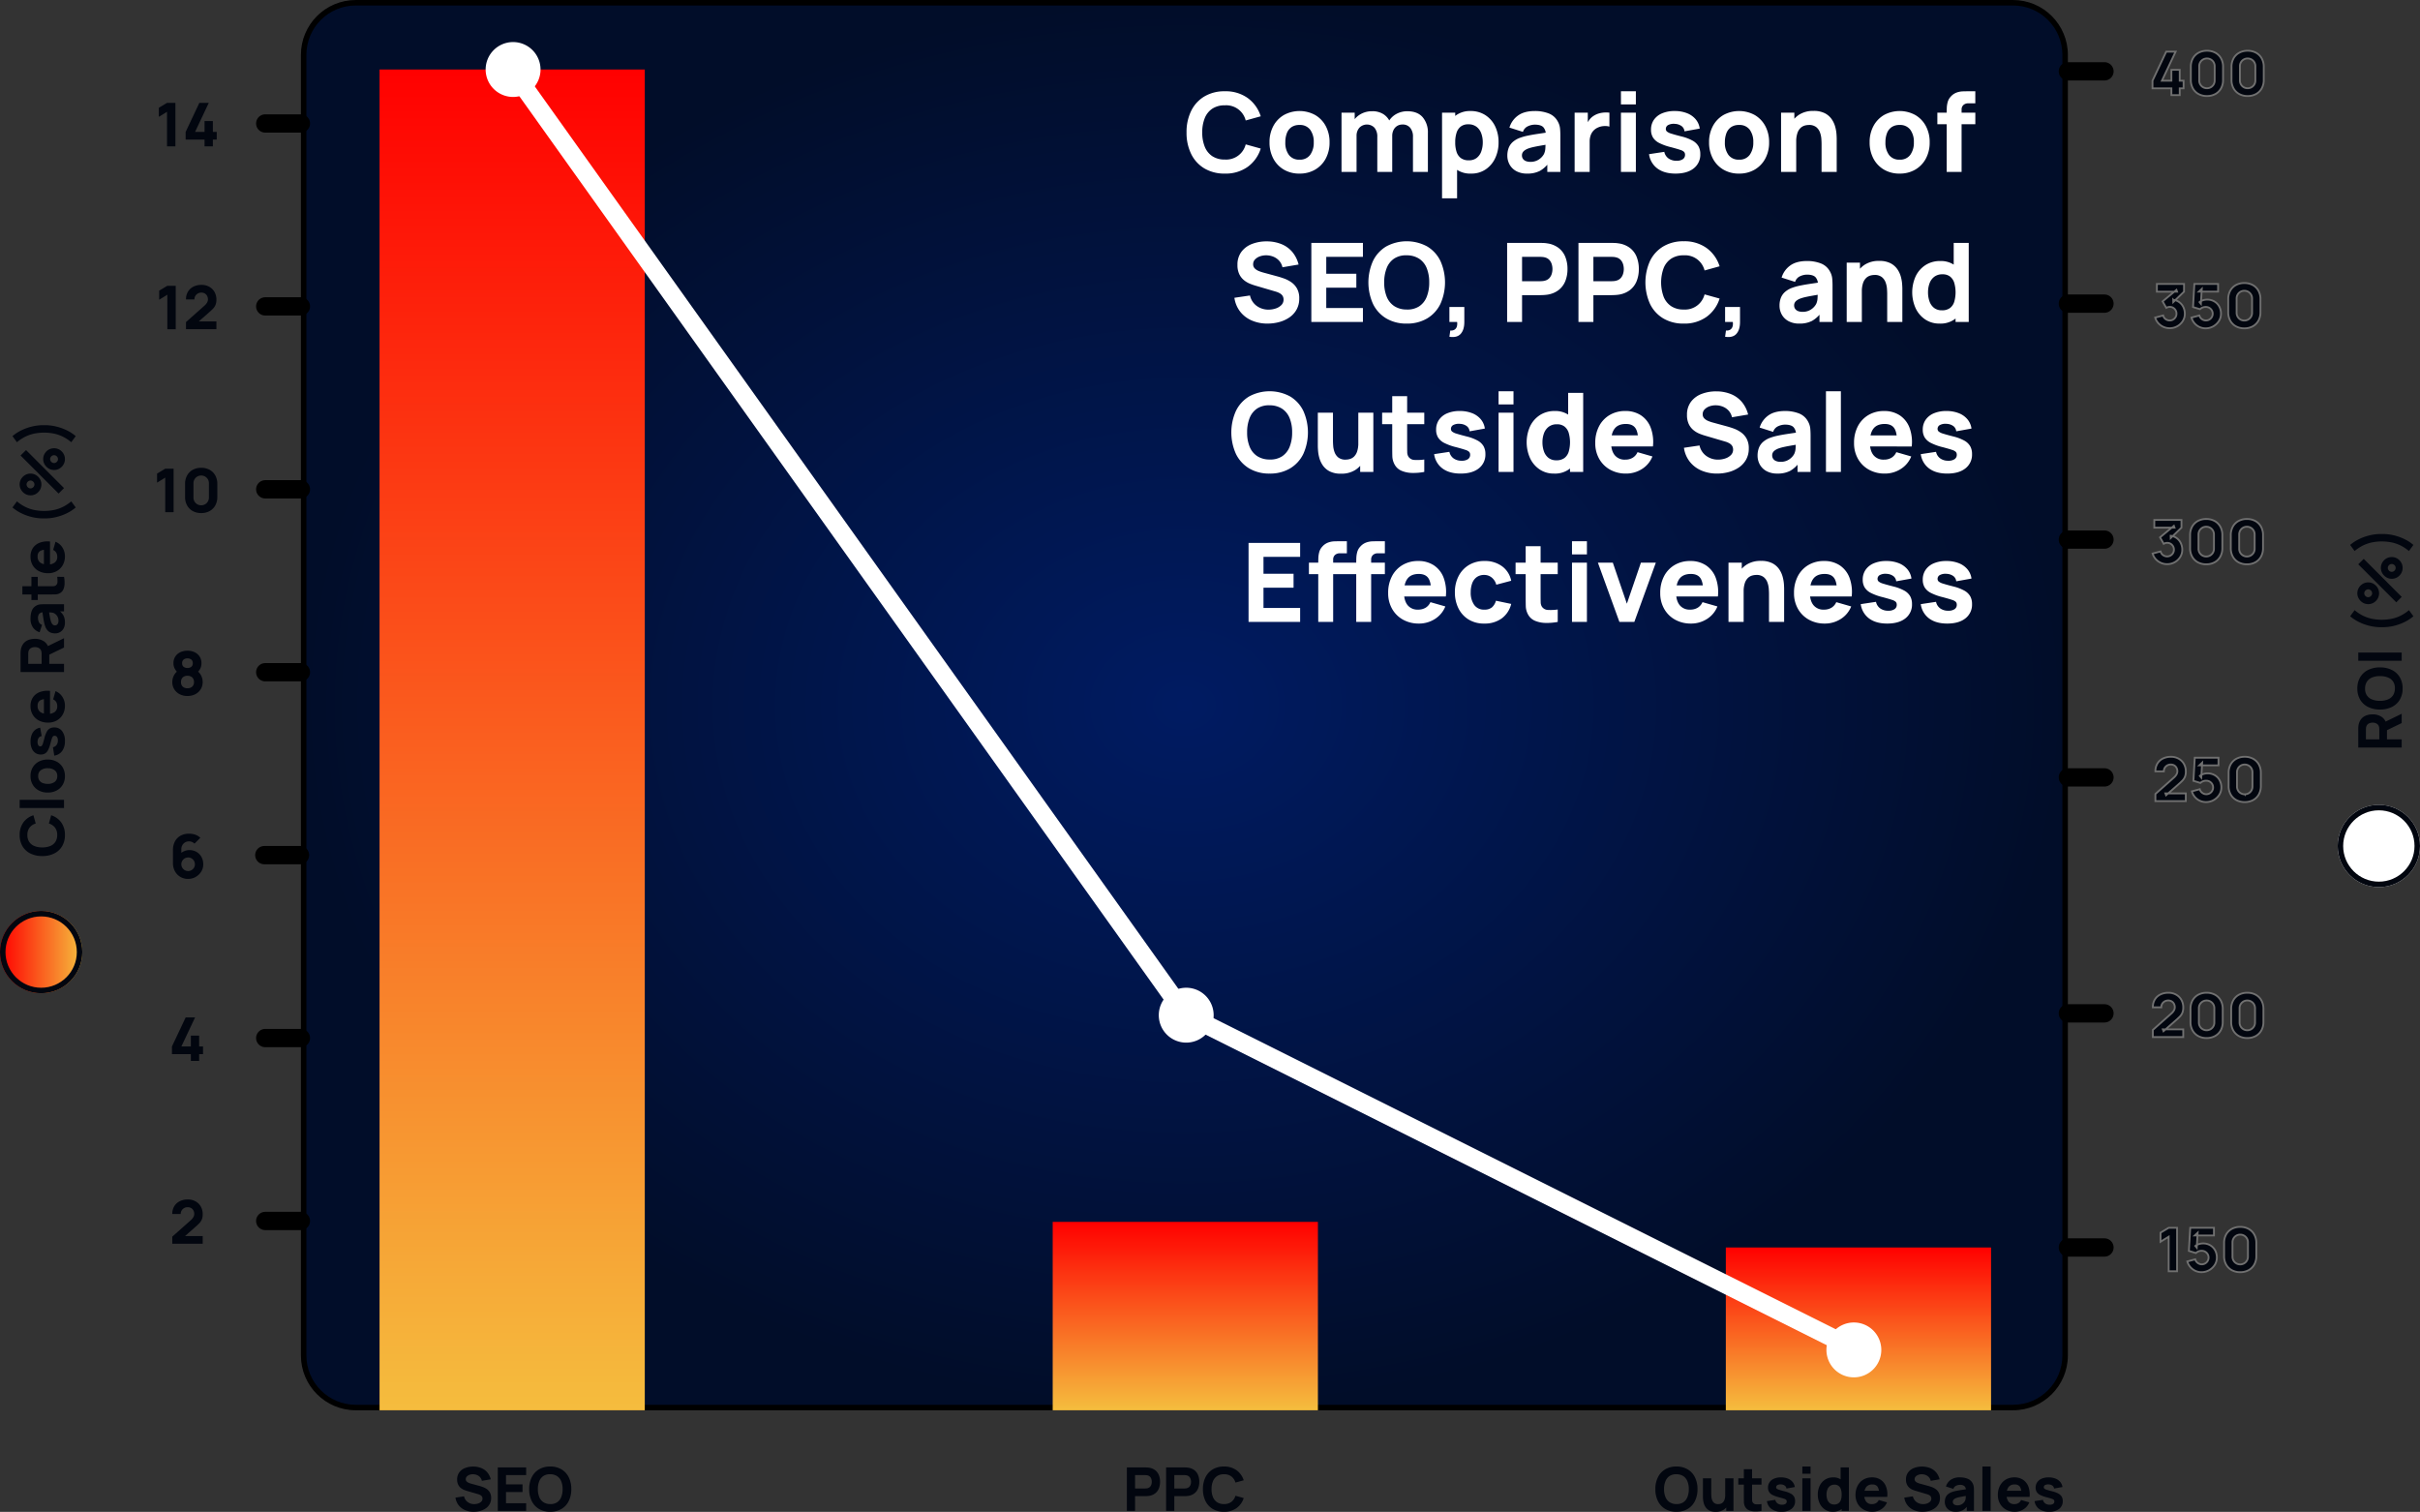 <svg xmlns="http://www.w3.org/2000/svg" xmlns:xlink="http://www.w3.org/1999/xlink" width="1323" height="826.528" viewBox="0 0 1323 826.528">
  <rect x="0" y="0" width="1323" height="826.528" fill="#333333" stroke="none"/>
  <defs>
    <radialGradient id="radial-gradient" cx="0.5" cy="0.5" r="0.5" gradientUnits="objectBoundingBox">
      <stop offset="0" stop-color="#001b62"/>
      <stop offset="1" stop-color="#010d29"/>
    </radialGradient>
    <linearGradient id="linear-gradient" x1="0.5" x2="0.5" y2="1" gradientUnits="objectBoundingBox">
      <stop offset="0" stop-color="red"/>
      <stop offset="1" stop-color="#f5bd3e"/>
    </linearGradient>
  </defs>
  <g id="Group_1522" data-name="Group 1522" transform="translate(20850.5 -7185)">
    <path id="Path_2627" data-name="Path 2627" d="M-21.533.495a11.707,11.707,0,0,1-4.76-.932A8.866,8.866,0,0,1-29.774-3.11,8.711,8.711,0,0,1-31.5-7.26l4.686-.693A5.221,5.221,0,0,0-24.767-4.8,5.933,5.933,0,0,0-21.236-3.7a6.739,6.739,0,0,0,2.145-.346,4.235,4.235,0,0,0,1.708-1.023,2.279,2.279,0,0,0,.668-1.666,2.306,2.306,0,0,0-.107-.7,1.874,1.874,0,0,0-.355-.635,2.612,2.612,0,0,0-.7-.561,5.582,5.582,0,0,0-1.147-.478L-25.2-10.923q-.693-.2-1.609-.561a7.085,7.085,0,0,1-1.774-1.04,5.315,5.315,0,0,1-1.427-1.79,6.156,6.156,0,0,1-.569-2.813,6.381,6.381,0,0,1,1.2-3.977,7.181,7.181,0,0,1,3.218-2.36,12.069,12.069,0,0,1,4.455-.759,11.685,11.685,0,0,1,4.389.841,8.424,8.424,0,0,1,3.234,2.351,9.4,9.4,0,0,1,1.881,3.77l-4.851.825a4.291,4.291,0,0,0-.973-1.947,4.674,4.674,0,0,0-1.691-1.2,5.712,5.712,0,0,0-2.054-.445,5.516,5.516,0,0,0-1.988.289,3.76,3.76,0,0,0-1.518.932,2.025,2.025,0,0,0-.586,1.452,1.724,1.724,0,0,0,.479,1.262,3.544,3.544,0,0,0,1.2.784,11.753,11.753,0,0,0,1.485.495l4.125,1.122q.924.247,2.046.652a9.251,9.251,0,0,1,2.153,1.122,5.7,5.7,0,0,1,1.7,1.889A5.934,5.934,0,0,1-12-7.062a6.72,6.72,0,0,1-.8,3.341,6.969,6.969,0,0,1-2.153,2.36A9.9,9.9,0,0,1-18.01.033,13.43,13.43,0,0,1-21.533.495ZM-8.366,0V-23.76H7.145v4.191H-3.878v5.082H5.164V-10.3H-3.878v6.105H7.145V0ZM20.312.495a11.715,11.715,0,0,1-6.146-1.551A10.331,10.331,0,0,1,10.189-5.4,14.323,14.323,0,0,1,8.795-11.88a14.323,14.323,0,0,1,1.394-6.484,10.332,10.332,0,0,1,3.977-4.34,11.715,11.715,0,0,1,6.146-1.551A11.715,11.715,0,0,1,26.458-22.7a10.332,10.332,0,0,1,3.976,4.34,14.323,14.323,0,0,1,1.394,6.484A14.323,14.323,0,0,1,30.434-5.4a10.332,10.332,0,0,1-3.976,4.339A11.715,11.715,0,0,1,20.312.495Zm0-4.224A6.437,6.437,0,0,0,24.073-4.7a6.087,6.087,0,0,0,2.252-2.855,11.437,11.437,0,0,0,.751-4.323,11.182,11.182,0,0,0-.751-4.29,6.106,6.106,0,0,0-2.252-2.822,6.8,6.8,0,0,0-3.762-1.039,6.437,6.437,0,0,0-3.762.974A6.087,6.087,0,0,0,14.3-16.2a11.436,11.436,0,0,0-.751,4.323A11.182,11.182,0,0,0,14.3-7.59a6.106,6.106,0,0,0,2.252,2.822A6.8,6.8,0,0,0,20.312-3.729Z" transform="translate(-20570 8011)" fill="#02060f"/>
    <path id="Path_2610" data-name="Path 2610" d="M-31.449,0V-23.76h10.032q.347,0,.932.025a7.9,7.9,0,0,1,1.048.107,7.352,7.352,0,0,1,3.49,1.4,6.349,6.349,0,0,1,2,2.7,9.762,9.762,0,0,1,.644,3.622,9.652,9.652,0,0,1-.652,3.622,6.412,6.412,0,0,1-2.013,2.7,7.335,7.335,0,0,1-3.473,1.4q-.462.066-1.056.1t-.924.033h-5.544V0Zm4.488-12.243h5.346q.347,0,.759-.033a3.892,3.892,0,0,0,.759-.132,2.708,2.708,0,0,0,1.4-.833,3.31,3.31,0,0,0,.685-1.3,5.331,5.331,0,0,0,.19-1.361,5.331,5.331,0,0,0-.19-1.361,3.31,3.31,0,0,0-.685-1.3,2.708,2.708,0,0,0-1.4-.833,3.892,3.892,0,0,0-.759-.132q-.412-.033-.759-.033h-5.346ZM-10,0V-23.76H.033q.346,0,.932.025a7.9,7.9,0,0,1,1.048.107,7.352,7.352,0,0,1,3.49,1.4,6.349,6.349,0,0,1,2,2.7,9.762,9.762,0,0,1,.644,3.622A9.652,9.652,0,0,1,7.5-12.284a6.412,6.412,0,0,1-2.013,2.7,7.335,7.335,0,0,1-3.473,1.4q-.462.066-1.056.1t-.924.033H-5.511V0Zm4.488-12.243H-.165q.347,0,.759-.033a3.893,3.893,0,0,0,.759-.132,2.708,2.708,0,0,0,1.4-.833,3.31,3.31,0,0,0,.685-1.3,5.331,5.331,0,0,0,.19-1.361,5.331,5.331,0,0,0-.19-1.361,3.31,3.31,0,0,0-.685-1.3,2.708,2.708,0,0,0-1.4-.833,3.892,3.892,0,0,0-.759-.132q-.412-.033-.759-.033H-5.511ZM21.648.495A11.715,11.715,0,0,1,15.5-1.056,10.331,10.331,0,0,1,11.525-5.4a14.323,14.323,0,0,1-1.394-6.485,14.323,14.323,0,0,1,1.394-6.484A10.332,10.332,0,0,1,15.5-22.7a11.715,11.715,0,0,1,6.146-1.551,11.342,11.342,0,0,1,6.872,2.03,10.762,10.762,0,0,1,3.919,5.494l-4.521,1.254a6.447,6.447,0,0,0-2.228-3.358,6.479,6.479,0,0,0-4.042-1.2,6.653,6.653,0,0,0-3.77,1.007,6.127,6.127,0,0,0-2.269,2.838,11.2,11.2,0,0,0-.759,4.307,11.2,11.2,0,0,0,.759,4.307,6.127,6.127,0,0,0,2.269,2.838,6.653,6.653,0,0,0,3.77,1.007,6.447,6.447,0,0,0,4.042-1.2,6.49,6.49,0,0,0,2.228-3.35l4.521,1.254A10.762,10.762,0,0,1,28.52-1.535,11.342,11.342,0,0,1,21.648.495Z" transform="translate(-20203 8011)" fill="#02060f"/>
    <path id="Path_2608" data-name="Path 2608" d="M-100.007.495a11.715,11.715,0,0,1-6.146-1.551A10.332,10.332,0,0,1-110.129-5.4a14.323,14.323,0,0,1-1.394-6.485,14.323,14.323,0,0,1,1.394-6.484,10.332,10.332,0,0,1,3.977-4.34,11.715,11.715,0,0,1,6.146-1.551A11.715,11.715,0,0,1-93.86-22.7a10.332,10.332,0,0,1,3.977,4.34,14.323,14.323,0,0,1,1.394,6.484A14.323,14.323,0,0,1-89.884-5.4,10.332,10.332,0,0,1-93.86-1.056,11.715,11.715,0,0,1-100.007.495Zm0-4.224A6.437,6.437,0,0,0-96.244-4.7a6.087,6.087,0,0,0,2.252-2.855,11.437,11.437,0,0,0,.751-4.323,11.182,11.182,0,0,0-.751-4.29,6.106,6.106,0,0,0-2.252-2.822,6.8,6.8,0,0,0-3.762-1.039,6.437,6.437,0,0,0-3.762.974,6.087,6.087,0,0,0-2.252,2.854,11.436,11.436,0,0,0-.751,4.323,11.182,11.182,0,0,0,.751,4.29,6.106,6.106,0,0,0,2.252,2.822A6.8,6.8,0,0,0-100.007-3.729ZM-78.556.528a7.191,7.191,0,0,1-3.416-.709,5.629,5.629,0,0,1-2.054-1.8,7.484,7.484,0,0,1-1.048-2.269,11.484,11.484,0,0,1-.38-2.153q-.066-.973-.066-1.419v-10h4.554V-9.4q0,.61.066,1.559a7.011,7.011,0,0,0,.412,1.906,3.635,3.635,0,0,0,1.13,1.6,3.409,3.409,0,0,0,2.219.644A4.679,4.679,0,0,0-75.9-3.878a3.059,3.059,0,0,0,1.237-.7,3.762,3.762,0,0,0,.949-1.534,7.915,7.915,0,0,0,.371-2.665l2.574,1.221a9.289,9.289,0,0,1-.858,3.96A7.1,7.1,0,0,1-74.209-.61,7.734,7.734,0,0,1-78.556.528ZM-72.781,0V-5.907h-.561V-17.82h4.521V0Zm19.272,0a17.419,17.419,0,0,1-3.622.305A8.641,8.641,0,0,1-60.3-.322a4.235,4.235,0,0,1-2.12-1.889,5.477,5.477,0,0,1-.693-2.483q-.033-1.262-.033-2.863V-22.77h4.488V-7.821q0,1.039.025,1.873a2.609,2.609,0,0,0,.338,1.328A2.26,2.26,0,0,0-56.4-3.6a14.713,14.713,0,0,0,2.887-.132ZM-66.181-14.355V-17.82h12.672v3.465ZM-42.586.495a8.945,8.945,0,0,1-5.437-1.526,6.366,6.366,0,0,1-2.516-4.315l4.587-.693a3.216,3.216,0,0,0,1.246,1.964,4.029,4.029,0,0,0,2.45.71,3.21,3.21,0,0,0,1.881-.47,1.52,1.52,0,0,0,.66-1.312A1.3,1.3,0,0,0-39.979-6a2.753,2.753,0,0,0-1.18-.635q-.916-.313-2.846-.825a16.155,16.155,0,0,1-3.481-1.254,4.656,4.656,0,0,1-1.881-1.658,4.468,4.468,0,0,1-.577-2.335,5.1,5.1,0,0,1,.875-2.978A5.605,5.605,0,0,1-46.6-17.63a9.451,9.451,0,0,1,3.754-.685,9.984,9.984,0,0,1,3.713.644,6.458,6.458,0,0,1,2.615,1.832,5.468,5.468,0,0,1,1.229,2.8l-4.587.825a2.227,2.227,0,0,0-.858-1.567,3.681,3.681,0,0,0-2.013-.677,3.613,3.613,0,0,0-1.988.33,1.294,1.294,0,0,0-.751,1.188,1.04,1.04,0,0,0,.322.776,3.714,3.714,0,0,0,1.337.643q1.015.33,3.094.858A13.568,13.568,0,0,1-37.48-9.43a4.626,4.626,0,0,1,1.79,1.683,4.7,4.7,0,0,1,.561,2.368,5.192,5.192,0,0,1-1.98,4.307A8.61,8.61,0,0,1-42.586.495ZM-31.168-20.3v-3.96h4.488v3.96Zm0,20.3V-17.82h4.488V0ZM-14.5.495A7.557,7.557,0,0,1-18.81-.743a8.324,8.324,0,0,1-2.879-3.366,10.872,10.872,0,0,1-1.031-4.8,10.791,10.791,0,0,1,1.048-4.843,8.2,8.2,0,0,1,2.945-3.341,8.051,8.051,0,0,1,4.455-1.221A7.163,7.163,0,0,1-10-17.077a7.665,7.665,0,0,1,2.623,3.366,12.329,12.329,0,0,1,.891,4.8,12.23,12.23,0,0,1-.9,4.8A7.587,7.587,0,0,1-10.065-.743,7.6,7.6,0,0,1-14.5.495Zm.726-3.993a3.9,3.9,0,0,0,2.4-.677,3.738,3.738,0,0,0,1.3-1.9,9.211,9.211,0,0,0,.4-2.838,9.211,9.211,0,0,0-.4-2.838,3.827,3.827,0,0,0-1.262-1.9,3.581,3.581,0,0,0-2.269-.676,3.96,3.96,0,0,0-2.467.734,4.306,4.306,0,0,0-1.427,1.963,7.66,7.66,0,0,0-.462,2.714,7.967,7.967,0,0,0,.445,2.731,4.268,4.268,0,0,0,1.369,1.955A3.731,3.731,0,0,0-13.777-3.5ZM-9.685,0V-12.21h-.561V-23.76h4.521V0ZM7.178.495A9.639,9.639,0,0,1,2.351-.685,8.51,8.51,0,0,1-.916-3.935,9.413,9.413,0,0,1-2.1-8.679,10.631,10.631,0,0,1-.94-13.761a8.406,8.406,0,0,1,3.184-3.358,9.022,9.022,0,0,1,4.669-1.2,8.349,8.349,0,0,1,4.769,1.32,7.754,7.754,0,0,1,2.9,3.712,12.362,12.362,0,0,1,.66,5.627H10.808v-1.65a6.827,6.827,0,0,0-.866-3.919,3.256,3.256,0,0,0-2.83-1.2,4,4,0,0,0-3.374,1.394A6.637,6.637,0,0,0,2.657-8.91,6.061,6.061,0,0,0,3.737-5.057,3.812,3.812,0,0,0,6.914-3.7a4.237,4.237,0,0,0,2.261-.577A3.685,3.685,0,0,0,10.61-5.94L15.1-4.653A7.9,7.9,0,0,1,11.921-.858,8.793,8.793,0,0,1,7.178.495ZM1.271-7.656v-3.333H13.085v3.333ZM34.534.495a11.707,11.707,0,0,1-4.76-.932A8.866,8.866,0,0,1,26.293-3.11a8.711,8.711,0,0,1-1.724-4.15l4.686-.693A5.221,5.221,0,0,0,31.3-4.8,5.933,5.933,0,0,0,34.831-3.7a6.739,6.739,0,0,0,2.145-.346,4.235,4.235,0,0,0,1.708-1.023,2.279,2.279,0,0,0,.668-1.666,2.306,2.306,0,0,0-.107-.7,1.874,1.874,0,0,0-.355-.635,2.612,2.612,0,0,0-.7-.561,5.582,5.582,0,0,0-1.147-.478l-6.171-1.815q-.693-.2-1.609-.561a7.085,7.085,0,0,1-1.774-1.04,5.315,5.315,0,0,1-1.427-1.79,6.156,6.156,0,0,1-.569-2.813A6.381,6.381,0,0,1,26.7-21.1a7.181,7.181,0,0,1,3.218-2.36,12.069,12.069,0,0,1,4.455-.759,11.685,11.685,0,0,1,4.389.841,8.424,8.424,0,0,1,3.234,2.351,9.4,9.4,0,0,1,1.881,3.77l-4.851.825a4.291,4.291,0,0,0-.973-1.947,4.674,4.674,0,0,0-1.691-1.2,5.712,5.712,0,0,0-2.054-.445,5.516,5.516,0,0,0-1.988.289,3.76,3.76,0,0,0-1.518.932,2.025,2.025,0,0,0-.586,1.452A1.724,1.724,0,0,0,30.69-16.1a3.544,3.544,0,0,0,1.2.784,11.753,11.753,0,0,0,1.485.495L37.5-13.695q.924.247,2.046.652A9.251,9.251,0,0,1,41.7-11.921a5.7,5.7,0,0,1,1.7,1.889,5.934,5.934,0,0,1,.668,2.97,6.72,6.72,0,0,1-.8,3.341,6.969,6.969,0,0,1-2.153,2.36A9.9,9.9,0,0,1,38.057.033,13.43,13.43,0,0,1,34.534.495Zm18.117,0a6.617,6.617,0,0,1-3.242-.734A5.018,5.018,0,0,1,47.4-2.2a5.483,5.483,0,0,1-.685-2.714,6.455,6.455,0,0,1,.38-2.26A4.626,4.626,0,0,1,48.32-8.984,6.791,6.791,0,0,1,50.606-10.3a16.606,16.606,0,0,1,2.36-.643q1.369-.281,3.1-.536t3.812-.569l-1.617.891A3.133,3.133,0,0,0,57.5-13.48a3.561,3.561,0,0,0-2.541-.743,5.055,5.055,0,0,0-2.062.478,2.76,2.76,0,0,0-1.5,1.7l-4.059-1.287a6.886,6.886,0,0,1,2.541-3.6,8.344,8.344,0,0,1,5.082-1.386,11.307,11.307,0,0,1,4.191.726,5.232,5.232,0,0,1,2.772,2.508,5.32,5.32,0,0,1,.627,1.98q.1.99.1,2.211V0H58.724V-3.663l.561.759a8.469,8.469,0,0,1-2.813,2.6A8.108,8.108,0,0,1,52.652.495Zm.957-3.531A4.524,4.524,0,0,0,55.7-3.473a4.651,4.651,0,0,0,1.353-1,4.343,4.343,0,0,0,.685-.941,4.526,4.526,0,0,0,.4-1.691q.058-.965.058-1.609l1.32.33q-2,.33-3.234.553t-2,.4a11.646,11.646,0,0,0-1.337.4,4.625,4.625,0,0,0-1.064.569,2.03,2.03,0,0,0-.594.668,1.719,1.719,0,0,0-.19.809,1.784,1.784,0,0,0,.305,1.048,1.911,1.911,0,0,0,.866.668A3.5,3.5,0,0,0,53.609-3.036ZM67.271,0V-24.255h4.488V0ZM84.992.495a9.639,9.639,0,0,1-4.826-1.18A8.51,8.51,0,0,1,76.9-3.935a9.413,9.413,0,0,1-1.18-4.744,10.631,10.631,0,0,1,1.155-5.082,8.406,8.406,0,0,1,3.185-3.358,9.022,9.022,0,0,1,4.67-1.2,8.349,8.349,0,0,1,4.769,1.32,7.754,7.754,0,0,1,2.9,3.712,12.362,12.362,0,0,1,.66,5.627H88.622v-1.65a6.827,6.827,0,0,0-.866-3.919,3.256,3.256,0,0,0-2.83-1.2,4,4,0,0,0-3.374,1.394A6.637,6.637,0,0,0,80.471-8.91a6.061,6.061,0,0,0,1.081,3.853A3.812,3.812,0,0,0,84.728-3.7a4.237,4.237,0,0,0,2.26-.577A3.685,3.685,0,0,0,88.424-5.94l4.488,1.287A7.9,7.9,0,0,1,89.735-.858,8.793,8.793,0,0,1,84.992.495ZM79.085-7.656v-3.333H90.9v3.333ZM103.736.495A8.945,8.945,0,0,1,98.3-1.031a6.366,6.366,0,0,1-2.516-4.315l4.587-.693a3.216,3.216,0,0,0,1.246,1.964,4.029,4.029,0,0,0,2.45.71,3.21,3.21,0,0,0,1.881-.47,1.52,1.52,0,0,0,.66-1.312,1.3,1.3,0,0,0-.264-.85,2.753,2.753,0,0,0-1.18-.635q-.916-.313-2.846-.825a16.155,16.155,0,0,1-3.481-1.254,4.656,4.656,0,0,1-1.881-1.658,4.468,4.468,0,0,1-.577-2.335,5.1,5.1,0,0,1,.874-2.978,5.605,5.605,0,0,1,2.467-1.947,9.451,9.451,0,0,1,3.754-.685,9.984,9.984,0,0,1,3.713.644A6.458,6.458,0,0,1,109.8-15.84a5.468,5.468,0,0,1,1.229,2.8l-4.587.825a2.227,2.227,0,0,0-.858-1.567,3.681,3.681,0,0,0-2.013-.677,3.613,3.613,0,0,0-1.988.33,1.294,1.294,0,0,0-.751,1.188,1.04,1.04,0,0,0,.322.776,3.714,3.714,0,0,0,1.337.643q1.015.33,3.094.858a13.568,13.568,0,0,1,3.259,1.229,4.626,4.626,0,0,1,1.79,1.683,4.7,4.7,0,0,1,.561,2.368,5.192,5.192,0,0,1-1.98,4.307A8.61,8.61,0,0,1,103.736.495Z" transform="translate(-19834 8011)" fill="#02060f"/>
    <g id="Group_1521" data-name="Group 1521">
      <g id="Path_2609" data-name="Path 2609" transform="translate(-20686 7185)" fill="url(#radial-gradient)">
        <path d="M 936 769.5 L 30 769.5 C 26.152 769.5 22.42 768.747 18.907 767.261 C 15.513 765.826 12.465 763.77 9.847 761.153 C 7.23 758.535 5.174 755.487 3.739 752.093 C 2.253 748.58 1.5 744.848 1.5 741 L 1.5 30 C 1.5 26.152 2.253 22.42 3.739 18.907 C 5.174 15.513 7.23 12.465 9.847 9.847 C 12.465 7.23 15.513 5.174 18.907 3.739 C 22.42 2.253 26.152 1.5 30 1.5 L 936 1.5 C 939.848 1.5 943.58 2.253 947.093 3.739 C 950.487 5.174 953.535 7.23 956.153 9.847 C 958.77 12.465 960.826 15.513 962.261 18.907 C 963.747 22.42 964.5 26.152 964.5 30 L 964.5 741 C 964.5 744.848 963.747 748.58 962.261 752.093 C 960.826 755.487 958.77 758.535 956.153 761.153 C 953.535 763.77 950.487 765.826 947.093 767.261 C 943.58 768.747 939.848 769.5 936 769.5 Z" stroke="none"/>
        <path d="M 30 3 C 26.354 3 22.818 3.714 19.491 5.121 C 16.276 6.48 13.389 8.427 10.908 10.908 C 8.427 13.389 6.48 16.276 5.121 19.491 C 3.714 22.818 3 26.354 3 30 L 3 741 C 3 744.646 3.714 748.182 5.121 751.509 C 6.48 754.724 8.427 757.611 10.908 760.092 C 13.389 762.573 16.276 764.52 19.491 765.879 C 22.818 767.286 26.354 768 30 768 L 936 768 C 939.646 768 943.182 767.286 946.509 765.879 C 949.724 764.52 952.611 762.573 955.092 760.092 C 957.573 757.611 959.52 754.724 960.879 751.509 C 962.286 748.182 963 744.646 963 741 L 963 30 C 963 26.354 962.286 22.818 960.879 19.491 C 959.52 16.276 957.573 13.389 955.092 10.908 C 952.611 8.427 949.724 6.48 946.509 5.121 C 943.182 3.714 939.646 3 936 3 L 30 3 M 30 0 L 936 0 C 952.568 0 966 13.432 966 30 L 966 741 C 966 757.568 952.568 771 936 771 L 30 771 C 13.432 771 0 757.568 0 741 L 0 30 C 0 13.432 13.432 0 30 0 Z" stroke="none" fill="#000"/>
      </g>
      <path id="Path_2640" data-name="Path 2640" d="M-11.2,0V-18.876l-4.455,2.739v-4.95L-11.2-23.76h4.587V0ZM9.323,0V-3.7H-1.006V-7.887L6.485-23.76h5.148L4.141-7.887H9.323v-5.94h4.554v5.94h2.112V-3.7H13.876V0Z" transform="translate(-20748 7265)" fill="#02060f"/>
      <path id="Path_2643" data-name="Path 2643" d="M-.017.495A9.085,9.085,0,0,1-4.3-.487,7.426,7.426,0,0,1-7.235-3.193,7.338,7.338,0,0,1-8.3-7.128a7.7,7.7,0,0,1,.85-3.547A7.061,7.061,0,0,1-5-13.4l-.1,1.386a9.878,9.878,0,0,1-1.889-2.475,6.219,6.219,0,0,1-.685-2.937,6.529,6.529,0,0,1,.982-3.6,6.6,6.6,0,0,1,2.706-2.384,8.866,8.866,0,0,1,3.968-.85,8.866,8.866,0,0,1,3.968.85,6.6,6.6,0,0,1,2.706,2.384,6.529,6.529,0,0,1,.982,3.6A6.494,6.494,0,0,1,7-14.5a8.842,8.842,0,0,1-1.964,2.516v-1.386A6.637,6.637,0,0,1,7.45-10.692,7.8,7.8,0,0,1,8.3-7.128,7.3,7.3,0,0,1,7.227-3.193,7.472,7.472,0,0,1,4.274-.487,9.135,9.135,0,0,1-.017.495Zm0-4.224a3.789,3.789,0,0,0,2.574-.858,3.18,3.18,0,0,0,.99-2.541,3.237,3.237,0,0,0-.99-2.549A3.722,3.722,0,0,0-.017-10.56a3.661,3.661,0,0,0-2.557.883,3.266,3.266,0,0,0-.974,2.549,3.208,3.208,0,0,0,.974,2.541A3.726,3.726,0,0,0-.017-3.729Zm0-11.088a3.292,3.292,0,0,0,2.1-.635,2.353,2.353,0,0,0,.808-1.972,2.4,2.4,0,0,0-.808-1.988,3.235,3.235,0,0,0-2.1-.652,3.235,3.235,0,0,0-2.1.652,2.4,2.4,0,0,0-.809,1.988,2.353,2.353,0,0,0,.809,1.972A3.292,3.292,0,0,0-.017-14.817Z" transform="translate(-20748 7565)" fill="#02060f"/>
      <path id="Path_2641" data-name="Path 2641" d="M-11.022,0V-18.876l-4.455,2.739v-4.95l4.455-2.673h4.587V0Zm10.2-.033V-3.927l9.966-8.844a6.966,6.966,0,0,0,1.584-1.865,3.523,3.523,0,0,0,.462-1.633,4.113,4.113,0,0,0-.445-1.939,3.337,3.337,0,0,0-1.254-1.337,3.608,3.608,0,0,0-1.9-.487,3.821,3.821,0,0,0-2,.52,3.69,3.69,0,0,0-1.345,1.37,3.446,3.446,0,0,0-.445,1.84H-.825A8.037,8.037,0,0,1,.247-20.526a7.233,7.233,0,0,1,2.986-2.756,9.7,9.7,0,0,1,4.455-.974,8.481,8.481,0,0,1,4.166,1.015,7.457,7.457,0,0,1,2.9,2.83A8.214,8.214,0,0,1,15.807-16.2a7.516,7.516,0,0,1-.5,2.929,6.852,6.852,0,0,1-1.468,2.145q-.974.982-2.393,2.219L5.016-3.267l-.363-.99H15.807V-.033Z" transform="translate(-20748 7365)" fill="#02060f"/>
      <path id="Path_2628" data-name="Path 2628" d="M-21.351.429a8.287,8.287,0,0,1-3.4-.718A8.409,8.409,0,0,1-27.563-2.31a7.6,7.6,0,0,1-1.708-3.069l4.356-1.155a3.477,3.477,0,0,0,1.361,2.021,3.737,3.737,0,0,0,2.2.718,3.653,3.653,0,0,0,1.873-.495,3.752,3.752,0,0,0,1.353-1.336,3.564,3.564,0,0,0,.5-1.865,3.676,3.676,0,0,0-1.048-2.632,3.545,3.545,0,0,0-2.681-1.1,3.276,3.276,0,0,0-.957.14,4.248,4.248,0,0,0-.891.388l-2.013-3.531,7.557-6.27.33.957H-28.347V-23.76H-13.5v4.224l-5.874,5.676-.033-1.254a7.233,7.233,0,0,1,3.457,1.427A7.242,7.242,0,0,1-13.8-10.948a8.3,8.3,0,0,1,.734,3.457,7.358,7.358,0,0,1-1.139,4.034A8.312,8.312,0,0,1-17.226-.619,8.334,8.334,0,0,1-21.351.429ZM-1.716.495A7.817,7.817,0,0,1-5.09-.247,8.112,8.112,0,0,1-7.8-2.31,7.948,7.948,0,0,1-9.438-5.379l4.323-1.155a3.364,3.364,0,0,0,.767,1.452,3.952,3.952,0,0,0,1.287.949,3.572,3.572,0,0,0,1.51.338A3.653,3.653,0,0,0,.322-4.29,3.752,3.752,0,0,0,1.675-5.626a3.564,3.564,0,0,0,.5-1.865,3.564,3.564,0,0,0-.5-1.864A3.752,3.752,0,0,0,.322-10.692a3.653,3.653,0,0,0-1.873-.495,4.349,4.349,0,0,0-2.046.421,5.427,5.427,0,0,0-1.188.8l-3.8-1.155.726-12.639H5.115v4.191H-5.379l1.584-1.485-.5,8.151-.759-.924a5.679,5.679,0,0,1,2.029-1.056,7.669,7.669,0,0,1,2.128-.33,7.686,7.686,0,0,1,3.952,1,7.106,7.106,0,0,1,2.673,2.739A8.079,8.079,0,0,1,6.7-7.491,7.285,7.285,0,0,1,5.528-3.44,8.6,8.6,0,0,1,2.442-.569,8.416,8.416,0,0,1-1.716.495Zm21.186,0A9.322,9.322,0,0,1,14.85-.61,7.853,7.853,0,0,1,11.764-3.7a9.322,9.322,0,0,1-1.106-4.62v-7.128a9.322,9.322,0,0,1,1.106-4.62,7.853,7.853,0,0,1,3.085-3.086,9.322,9.322,0,0,1,4.62-1.106,9.322,9.322,0,0,1,4.62,1.106,7.853,7.853,0,0,1,3.085,3.086,9.322,9.322,0,0,1,1.105,4.62v7.128A9.322,9.322,0,0,1,27.175-3.7,7.853,7.853,0,0,1,24.09-.61,9.322,9.322,0,0,1,19.47.495Zm0-4.257a4.162,4.162,0,0,0,2.145-.561,4.185,4.185,0,0,0,1.518-1.518,4.162,4.162,0,0,0,.561-2.145v-7.821a4.162,4.162,0,0,0-.561-2.145,4.185,4.185,0,0,0-1.518-1.518,4.162,4.162,0,0,0-2.145-.561,4.162,4.162,0,0,0-2.145.561,4.185,4.185,0,0,0-1.518,1.518,4.162,4.162,0,0,0-.561,2.145v7.821a4.162,4.162,0,0,0,.561,2.145,4.185,4.185,0,0,0,1.518,1.518A4.162,4.162,0,0,0,19.47-3.762Z" transform="translate(-19643 7364)" fill="#02060f" stroke="#707070" stroke-linecap="round" stroke-width="1"/>
      <path id="Path_2624" data-name="Path 2624" d="M-22.753.429a8.287,8.287,0,0,1-3.4-.718A8.409,8.409,0,0,1-28.966-2.31a7.6,7.6,0,0,1-1.708-3.069l4.356-1.155a3.477,3.477,0,0,0,1.361,2.021,3.737,3.737,0,0,0,2.2.718,3.653,3.653,0,0,0,1.873-.495,3.752,3.752,0,0,0,1.353-1.336,3.564,3.564,0,0,0,.5-1.865,3.676,3.676,0,0,0-1.048-2.632,3.545,3.545,0,0,0-2.681-1.1,3.276,3.276,0,0,0-.957.14,4.248,4.248,0,0,0-.891.388l-2.013-3.531,7.557-6.27.33.957H-29.75V-23.76H-14.9v4.224l-5.874,5.676-.033-1.254a7.233,7.233,0,0,1,3.457,1.427A7.242,7.242,0,0,1-15.2-10.948a8.3,8.3,0,0,1,.734,3.457,7.358,7.358,0,0,1-1.139,4.034A8.312,8.312,0,0,1-18.628-.619,8.334,8.334,0,0,1-22.753.429ZM-1.369.495A9.322,9.322,0,0,1-5.989-.61,7.853,7.853,0,0,1-9.075-3.7a9.322,9.322,0,0,1-1.106-4.62v-7.128a9.322,9.322,0,0,1,1.106-4.62,7.853,7.853,0,0,1,3.086-3.086,9.322,9.322,0,0,1,4.62-1.106,9.322,9.322,0,0,1,4.62,1.106,7.853,7.853,0,0,1,3.085,3.086,9.322,9.322,0,0,1,1.105,4.62v7.128A9.322,9.322,0,0,1,6.336-3.7,7.853,7.853,0,0,1,3.251-.61,9.322,9.322,0,0,1-1.369.495Zm0-4.257A4.162,4.162,0,0,0,.776-4.323,4.185,4.185,0,0,0,2.294-5.841a4.162,4.162,0,0,0,.561-2.145v-7.821a4.162,4.162,0,0,0-.561-2.145A4.185,4.185,0,0,0,.776-19.47a4.162,4.162,0,0,0-2.145-.561,4.162,4.162,0,0,0-2.145.561,4.185,4.185,0,0,0-1.518,1.518,4.162,4.162,0,0,0-.561,2.145v7.821a4.162,4.162,0,0,0,.561,2.145A4.185,4.185,0,0,0-3.514-4.323,4.162,4.162,0,0,0-1.369-3.762ZM20.872.495A9.322,9.322,0,0,1,16.252-.61,7.853,7.853,0,0,1,13.167-3.7a9.322,9.322,0,0,1-1.106-4.62v-7.128a9.322,9.322,0,0,1,1.106-4.62,7.853,7.853,0,0,1,3.085-3.086,9.322,9.322,0,0,1,4.62-1.106,9.322,9.322,0,0,1,4.62,1.106,7.853,7.853,0,0,1,3.085,3.086,9.322,9.322,0,0,1,1.105,4.62v7.128A9.322,9.322,0,0,1,28.578-3.7,7.853,7.853,0,0,1,25.493-.61,9.322,9.322,0,0,1,20.872.495Zm0-4.257a4.162,4.162,0,0,0,2.145-.561,4.185,4.185,0,0,0,1.518-1.518A4.162,4.162,0,0,0,25.1-7.986v-7.821a4.162,4.162,0,0,0-.561-2.145,4.185,4.185,0,0,0-1.518-1.518,4.162,4.162,0,0,0-2.145-.561,4.162,4.162,0,0,0-2.145.561,4.185,4.185,0,0,0-1.518,1.518,4.162,4.162,0,0,0-.561,2.145v7.821a4.162,4.162,0,0,0,.561,2.145,4.185,4.185,0,0,0,1.518,1.518A4.162,4.162,0,0,0,20.872-3.762Z" transform="translate(-19643 7493)" fill="#02060f" stroke="#707070" stroke-linecap="round" stroke-width="1"/>
      <path id="Path_2617" data-name="Path 2617" d="M-29.156-.033V-3.927l9.966-8.844a6.966,6.966,0,0,0,1.584-1.865,3.523,3.523,0,0,0,.462-1.633,4.113,4.113,0,0,0-.445-1.939,3.337,3.337,0,0,0-1.254-1.337,3.608,3.608,0,0,0-1.9-.487,3.821,3.821,0,0,0-2,.52,3.69,3.69,0,0,0-1.345,1.37,3.446,3.446,0,0,0-.445,1.84h-4.62a8.037,8.037,0,0,1,1.073-4.224A7.233,7.233,0,0,1-25.1-23.281a9.7,9.7,0,0,1,4.455-.974,8.481,8.481,0,0,1,4.166,1.015,7.457,7.457,0,0,1,2.9,2.83A8.214,8.214,0,0,1-12.523-16.2a7.516,7.516,0,0,1-.5,2.929,6.852,6.852,0,0,1-1.468,2.145q-.974.982-2.393,2.219l-6.435,5.643-.363-.99h11.154V-.033ZM-1.5.495A7.817,7.817,0,0,1-4.876-.247,8.112,8.112,0,0,1-7.59-2.31,7.948,7.948,0,0,1-9.224-5.379L-4.9-6.534a3.364,3.364,0,0,0,.767,1.452,3.952,3.952,0,0,0,1.287.949,3.572,3.572,0,0,0,1.51.338A3.653,3.653,0,0,0,.536-4.29,3.752,3.752,0,0,0,1.889-5.626a3.564,3.564,0,0,0,.5-1.865,3.564,3.564,0,0,0-.5-1.864A3.752,3.752,0,0,0,.536-10.692a3.653,3.653,0,0,0-1.873-.495,4.349,4.349,0,0,0-2.046.421,5.427,5.427,0,0,0-1.188.8l-3.8-1.155L-7.64-23.76H5.329v4.191H-5.165l1.584-1.485-.5,8.151-.759-.924a5.679,5.679,0,0,1,2.029-1.056,7.669,7.669,0,0,1,2.128-.33,7.686,7.686,0,0,1,3.952,1,7.106,7.106,0,0,1,2.673,2.739,8.079,8.079,0,0,1,.965,3.985A7.285,7.285,0,0,1,5.742-3.44,8.6,8.6,0,0,1,2.656-.569,8.416,8.416,0,0,1-1.5.495Zm21.186,0A9.322,9.322,0,0,1,15.064-.61,7.853,7.853,0,0,1,11.979-3.7a9.322,9.322,0,0,1-1.106-4.62v-7.128a9.322,9.322,0,0,1,1.106-4.62,7.853,7.853,0,0,1,3.085-3.086,9.322,9.322,0,0,1,4.62-1.106,9.322,9.322,0,0,1,4.62,1.106,7.853,7.853,0,0,1,3.085,3.086,9.322,9.322,0,0,1,1.105,4.62v7.128A9.322,9.322,0,0,1,27.39-3.7,7.853,7.853,0,0,1,24.3-.61,9.322,9.322,0,0,1,19.684.495Zm0-4.257a4.162,4.162,0,0,0,2.145-.561,4.185,4.185,0,0,0,1.518-1.518,4.162,4.162,0,0,0,.561-2.145v-7.821a4.162,4.162,0,0,0-.561-2.145A4.185,4.185,0,0,0,21.83-19.47a4.162,4.162,0,0,0-2.145-.561,4.162,4.162,0,0,0-2.145.561,4.185,4.185,0,0,0-1.518,1.518,4.162,4.162,0,0,0-.561,2.145v7.821a4.162,4.162,0,0,0,.561,2.145A4.185,4.185,0,0,0,17.54-4.323,4.162,4.162,0,0,0,19.684-3.762Z" transform="translate(-19643 7623)" fill="#02060f" stroke="#707070" stroke-linecap="round" stroke-width="1"/>
      <path id="Path_2618" data-name="Path 2618" d="M-30.558-.033V-3.927l9.966-8.844a6.966,6.966,0,0,0,1.584-1.865,3.523,3.523,0,0,0,.462-1.633,4.113,4.113,0,0,0-.445-1.939,3.337,3.337,0,0,0-1.254-1.337,3.608,3.608,0,0,0-1.9-.487,3.821,3.821,0,0,0-2,.52,3.69,3.69,0,0,0-1.345,1.37,3.446,3.446,0,0,0-.445,1.84h-4.62a8.037,8.037,0,0,1,1.073-4.224A7.233,7.233,0,0,1-26.5-23.281a9.7,9.7,0,0,1,4.455-.974,8.481,8.481,0,0,1,4.166,1.015,7.457,7.457,0,0,1,2.9,2.83A8.214,8.214,0,0,1-13.926-16.2a7.516,7.516,0,0,1-.5,2.929,6.852,6.852,0,0,1-1.468,2.145q-.974.982-2.393,2.219l-6.435,5.643-.363-.99h11.154V-.033Zm29.4.528A9.322,9.322,0,0,1-5.775-.61,7.853,7.853,0,0,1-8.861-3.7a9.322,9.322,0,0,1-1.106-4.62v-7.128a9.322,9.322,0,0,1,1.106-4.62,7.853,7.853,0,0,1,3.086-3.086,9.322,9.322,0,0,1,4.62-1.106,9.322,9.322,0,0,1,4.62,1.106A7.853,7.853,0,0,1,6.55-20.064a9.322,9.322,0,0,1,1.105,4.62v7.128A9.322,9.322,0,0,1,6.55-3.7,7.853,7.853,0,0,1,3.465-.61,9.322,9.322,0,0,1-1.155.495Zm0-4.257A4.162,4.162,0,0,0,.99-4.323,4.185,4.185,0,0,0,2.508-5.841a4.162,4.162,0,0,0,.561-2.145v-7.821a4.162,4.162,0,0,0-.561-2.145A4.185,4.185,0,0,0,.99-19.47a4.162,4.162,0,0,0-2.145-.561A4.162,4.162,0,0,0-3.3-19.47a4.185,4.185,0,0,0-1.518,1.518,4.162,4.162,0,0,0-.561,2.145v7.821a4.162,4.162,0,0,0,.561,2.145A4.185,4.185,0,0,0-3.3-4.323,4.162,4.162,0,0,0-1.155-3.762ZM21.087.495A9.322,9.322,0,0,1,16.467-.61,7.853,7.853,0,0,1,13.381-3.7a9.322,9.322,0,0,1-1.106-4.62v-7.128a9.322,9.322,0,0,1,1.106-4.62,7.853,7.853,0,0,1,3.085-3.086,9.322,9.322,0,0,1,4.62-1.106,9.322,9.322,0,0,1,4.62,1.106,7.853,7.853,0,0,1,3.085,3.086,9.322,9.322,0,0,1,1.105,4.62v7.128A9.322,9.322,0,0,1,28.792-3.7,7.853,7.853,0,0,1,25.707-.61,9.322,9.322,0,0,1,21.087.495Zm0-4.257a4.162,4.162,0,0,0,2.145-.561A4.185,4.185,0,0,0,24.75-5.841a4.162,4.162,0,0,0,.561-2.145v-7.821a4.162,4.162,0,0,0-.561-2.145,4.185,4.185,0,0,0-1.518-1.518,4.162,4.162,0,0,0-2.145-.561,4.162,4.162,0,0,0-2.145.561,4.185,4.185,0,0,0-1.518,1.518,4.162,4.162,0,0,0-.561,2.145v7.821a4.162,4.162,0,0,0,.561,2.145,4.185,4.185,0,0,0,1.518,1.518A4.162,4.162,0,0,0,21.087-3.762Z" transform="translate(-19643 7752)" fill="#02060f" stroke="#707070" stroke-linecap="round" stroke-width="1"/>
      <path id="Path_2611" data-name="Path 2611" d="M-21.9,0V-18.876l-4.455,2.739v-4.95L-21.9-23.76h4.587V0ZM-3.976.495A7.817,7.817,0,0,1-7.351-.247,8.112,8.112,0,0,1-10.065-2.31,7.948,7.948,0,0,1-11.7-5.379l4.323-1.155a3.364,3.364,0,0,0,.767,1.452,3.952,3.952,0,0,0,1.287.949,3.572,3.572,0,0,0,1.51.338A3.653,3.653,0,0,0-1.939-4.29,3.752,3.752,0,0,0-.586-5.626a3.564,3.564,0,0,0,.5-1.865,3.564,3.564,0,0,0-.5-1.864,3.752,3.752,0,0,0-1.353-1.337,3.653,3.653,0,0,0-1.873-.495,4.349,4.349,0,0,0-2.046.421,5.427,5.427,0,0,0-1.188.8l-3.8-1.155.726-12.639H2.854v4.191H-7.639l1.584-1.485-.5,8.151-.759-.924A5.679,5.679,0,0,1-5.28-14.883a7.669,7.669,0,0,1,2.128-.33,7.686,7.686,0,0,1,3.952,1,7.106,7.106,0,0,1,2.673,2.739,8.079,8.079,0,0,1,.965,3.985A7.285,7.285,0,0,1,3.267-3.44,8.6,8.6,0,0,1,.182-.569,8.416,8.416,0,0,1-3.976.495Zm21.186,0A9.322,9.322,0,0,1,12.589-.61,7.853,7.853,0,0,1,9.5-3.7,9.322,9.322,0,0,1,8.4-8.316v-7.128A9.322,9.322,0,0,1,9.5-20.064a7.853,7.853,0,0,1,3.085-3.086,9.322,9.322,0,0,1,4.62-1.106,9.322,9.322,0,0,1,4.62,1.106,7.853,7.853,0,0,1,3.086,3.086,9.322,9.322,0,0,1,1.105,4.62v7.128A9.322,9.322,0,0,1,24.915-3.7,7.853,7.853,0,0,1,21.829-.61,9.322,9.322,0,0,1,17.209.495Zm0-4.257a4.162,4.162,0,0,0,2.145-.561,4.185,4.185,0,0,0,1.518-1.518,4.162,4.162,0,0,0,.561-2.145v-7.821a4.162,4.162,0,0,0-.561-2.145,4.185,4.185,0,0,0-1.518-1.518,4.162,4.162,0,0,0-2.145-.561,4.162,4.162,0,0,0-2.145.561,4.185,4.185,0,0,0-1.518,1.518,4.162,4.162,0,0,0-.561,2.145v7.821a4.162,4.162,0,0,0,.561,2.145,4.185,4.185,0,0,0,1.518,1.518A4.162,4.162,0,0,0,17.209-3.762Z" transform="translate(-19643 7880)" fill="#02060f" stroke="#707070" stroke-linecap="round" stroke-width="1"/>
      <path id="Path_2630" data-name="Path 2630" d="M-20.41,0V-3.7H-30.74V-7.887l7.491-15.873H-18.1L-25.591-7.887h5.181v-5.94h4.554v5.94h2.112V-3.7h-2.112V0ZM-.973.495A9.322,9.322,0,0,1-5.593-.61,7.853,7.853,0,0,1-8.679-3.7a9.322,9.322,0,0,1-1.106-4.62v-7.128a9.322,9.322,0,0,1,1.106-4.62,7.853,7.853,0,0,1,3.086-3.086,9.322,9.322,0,0,1,4.62-1.106,9.322,9.322,0,0,1,4.62,1.106,7.853,7.853,0,0,1,3.085,3.086,9.322,9.322,0,0,1,1.105,4.62v7.128A9.322,9.322,0,0,1,6.732-3.7,7.853,7.853,0,0,1,3.647-.61,9.322,9.322,0,0,1-.973.495Zm0-4.257a4.162,4.162,0,0,0,2.145-.561A4.185,4.185,0,0,0,2.69-5.841a4.162,4.162,0,0,0,.561-2.145v-7.821a4.162,4.162,0,0,0-.561-2.145A4.185,4.185,0,0,0,1.172-19.47a4.162,4.162,0,0,0-2.145-.561,4.162,4.162,0,0,0-2.145.561,4.185,4.185,0,0,0-1.518,1.518A4.162,4.162,0,0,0-5.2-15.807v7.821a4.162,4.162,0,0,0,.561,2.145A4.185,4.185,0,0,0-3.118-4.323,4.162,4.162,0,0,0-.973-3.762ZM21.268.495A9.322,9.322,0,0,1,16.648-.61,7.853,7.853,0,0,1,13.563-3.7a9.322,9.322,0,0,1-1.106-4.62v-7.128a9.322,9.322,0,0,1,1.106-4.62,7.853,7.853,0,0,1,3.085-3.086,9.322,9.322,0,0,1,4.62-1.106,9.322,9.322,0,0,1,4.62,1.106,7.853,7.853,0,0,1,3.085,3.086,9.322,9.322,0,0,1,1.105,4.62v7.128A9.322,9.322,0,0,1,28.974-3.7,7.853,7.853,0,0,1,25.889-.61,9.322,9.322,0,0,1,21.268.495Zm0-4.257a4.162,4.162,0,0,0,2.145-.561,4.185,4.185,0,0,0,1.518-1.518,4.162,4.162,0,0,0,.561-2.145v-7.821a4.162,4.162,0,0,0-.561-2.145,4.185,4.185,0,0,0-1.518-1.518,4.162,4.162,0,0,0-2.145-.561,4.162,4.162,0,0,0-2.145.561,4.185,4.185,0,0,0-1.518,1.518,4.162,4.162,0,0,0-.561,2.145v7.821a4.162,4.162,0,0,0,.561,2.145,4.185,4.185,0,0,0,1.518,1.518A4.162,4.162,0,0,0,21.268-3.762Z" transform="translate(-19643 7237)" fill="#02060f" stroke="#707070" stroke-linecap="round" stroke-width="1"/>
      <path id="Path_2644" data-name="Path 2644" d="M.33.495A8.167,8.167,0,0,1-3.9-.61,7.971,7.971,0,0,1-6.864-3.688,9.283,9.283,0,0,1-7.953-8.25v-6.9A10.137,10.137,0,0,1-6.864-19.99a7.6,7.6,0,0,1,3.069-3.135,9.449,9.449,0,0,1,4.653-1.1,10.57,10.57,0,0,1,3.3.511,7.648,7.648,0,0,1,2.871,1.733l-3.2,3.2A4.3,4.3,0,0,0,2.459-19.7a4.049,4.049,0,0,0-1.6-.33,4.082,4.082,0,0,0-2.236.6,4.18,4.18,0,0,0-1.469,1.568,4.269,4.269,0,0,0-.52,2.054v3.531l-.759-.825a7.05,7.05,0,0,1,2.368-1.592,7.246,7.246,0,0,1,2.78-.553A7.637,7.637,0,0,1,4.975-14.24a7.15,7.15,0,0,1,2.673,2.756,8.126,8.126,0,0,1,.965,3.993A7.44,7.44,0,0,1,7.475-3.44,8.4,8.4,0,0,1,4.455-.569,8.233,8.233,0,0,1,.33.495Zm0-4.29A3.653,3.653,0,0,0,2.2-4.29,3.752,3.752,0,0,0,3.556-5.626a3.564,3.564,0,0,0,.5-1.865,3.653,3.653,0,0,0-.495-1.873,3.752,3.752,0,0,0-1.336-1.353,3.564,3.564,0,0,0-1.865-.5,3.607,3.607,0,0,0-1.873.5A3.8,3.8,0,0,0-2.863-9.364a3.607,3.607,0,0,0-.5,1.873A3.548,3.548,0,0,0-2.871-5.66,3.84,3.84,0,0,0-1.535-4.306,3.52,3.52,0,0,0,.33-3.8Z" transform="translate(-20748 7665)" fill="#02060f"/>
      <path id="Path_2642" data-name="Path 2642" d="M-12.177,0V-18.876l-4.455,2.739v-4.95l4.455-2.673H-7.59V0ZM7.491.495A9.322,9.322,0,0,1,2.871-.61,7.853,7.853,0,0,1-.214-3.7,9.322,9.322,0,0,1-1.32-8.316v-7.128a9.322,9.322,0,0,1,1.105-4.62,7.853,7.853,0,0,1,3.086-3.086,9.322,9.322,0,0,1,4.62-1.106,9.322,9.322,0,0,1,4.62,1.106A7.853,7.853,0,0,1,15.2-20.064a9.322,9.322,0,0,1,1.105,4.62v7.128A9.322,9.322,0,0,1,15.2-3.7,7.853,7.853,0,0,1,12.111-.61,9.322,9.322,0,0,1,7.491.495Zm0-4.257a4.162,4.162,0,0,0,2.145-.561,4.185,4.185,0,0,0,1.518-1.518,4.162,4.162,0,0,0,.561-2.145v-7.821a4.162,4.162,0,0,0-.561-2.145A4.185,4.185,0,0,0,9.636-19.47a4.162,4.162,0,0,0-2.145-.561,4.162,4.162,0,0,0-2.145.561,4.185,4.185,0,0,0-1.518,1.518,4.162,4.162,0,0,0-.561,2.145v7.821a4.162,4.162,0,0,0,.561,2.145A4.185,4.185,0,0,0,5.346-4.323,4.162,4.162,0,0,0,7.491-3.762Z" transform="translate(-20748 7465)" fill="#02060f"/>
      <path id="Path_2645" data-name="Path 2645" d="M1.832,0V-3.7H-8.5V-7.887L-1.006-23.76H4.141L-3.35-7.887H1.832v-5.94H6.385v5.94H8.5V-3.7H6.385V0Z" transform="translate(-20748 7765)" fill="#02060f"/>
      <path id="Path_2646" data-name="Path 2646" d="M-8.316-.033V-3.927L1.65-12.771a6.966,6.966,0,0,0,1.584-1.865A3.523,3.523,0,0,0,3.7-16.269a4.113,4.113,0,0,0-.445-1.939A3.337,3.337,0,0,0,2-19.544a3.608,3.608,0,0,0-1.9-.487,3.821,3.821,0,0,0-2,.52,3.69,3.69,0,0,0-1.345,1.37A3.446,3.446,0,0,0-3.7-16.3h-4.62a8.037,8.037,0,0,1,1.073-4.224,7.233,7.233,0,0,1,2.986-2.756A9.7,9.7,0,0,1,.2-24.255,8.481,8.481,0,0,1,4.364-23.24a7.457,7.457,0,0,1,2.9,2.83A8.214,8.214,0,0,1,8.316-16.2a7.516,7.516,0,0,1-.5,2.929,6.852,6.852,0,0,1-1.468,2.145q-.974.982-2.393,2.219L-2.475-3.267l-.363-.99H8.316V-.033Z" transform="translate(-20748 7865)" fill="#02060f"/>
      <path id="Path_2622" data-name="Path 2622" d="M185.12,64.9a21.3,21.3,0,0,1-11.175-2.82,18.784,18.784,0,0,1-7.23-7.89A26.041,26.041,0,0,1,164.18,42.4a26.041,26.041,0,0,1,2.535-11.79,18.784,18.784,0,0,1,7.23-7.89A21.3,21.3,0,0,1,185.12,19.9a20.622,20.622,0,0,1,12.495,3.69,19.568,19.568,0,0,1,7.125,9.99l-8.22,2.28a10.97,10.97,0,0,0-11.4-8.28,12.1,12.1,0,0,0-6.855,1.83,11.139,11.139,0,0,0-4.125,5.16,20.363,20.363,0,0,0-1.38,7.83,20.363,20.363,0,0,0,1.38,7.83,11.139,11.139,0,0,0,4.125,5.16,12.1,12.1,0,0,0,6.855,1.83,11.01,11.01,0,0,0,11.4-8.28l8.22,2.28a19.568,19.568,0,0,1-7.125,9.99A20.622,20.622,0,0,1,185.12,64.9Zm40.8,0a16.493,16.493,0,0,1-8.58-2.19,15.2,15.2,0,0,1-5.745-6.045A18.558,18.558,0,0,1,209.54,47.8a18.363,18.363,0,0,1,2.1-8.925,15.305,15.305,0,0,1,5.79-6.015,17.863,17.863,0,0,1,17.085.03,15.275,15.275,0,0,1,5.775,6.045,18.449,18.449,0,0,1,2.07,8.865,18.405,18.405,0,0,1-2.085,8.9,15.274,15.274,0,0,1-5.79,6.03A16.6,16.6,0,0,1,225.92,64.9Zm0-7.62a6.781,6.781,0,0,0,5.865-2.655A11.3,11.3,0,0,0,233.72,47.8a11.107,11.107,0,0,0-1.965-6.9,6.876,6.876,0,0,0-5.835-2.58,7.453,7.453,0,0,0-4.38,1.2,7.064,7.064,0,0,0-2.535,3.33,13.657,13.657,0,0,0-.825,4.95,11.093,11.093,0,0,0,1.965,6.915A6.826,6.826,0,0,0,225.92,57.28ZM287.96,64V44.86a7.49,7.49,0,0,0-1.515-5,5.2,5.2,0,0,0-4.185-1.785,5.448,5.448,0,0,0-2.97.795,5.378,5.378,0,0,0-1.965,2.22,7.316,7.316,0,0,0-.705,3.285L273.2,42.1a10.857,10.857,0,0,1,5.8-9.855,12.265,12.265,0,0,1,5.9-1.425q5.55,0,8.385,3.285a12.69,12.69,0,0,1,2.835,8.6V64ZM248.9,64V31.6h7.2V42.34h1.02V64Zm19.56,0V44.86a7.49,7.49,0,0,0-1.515-5,5.727,5.727,0,0,0-8.28-.03,6.625,6.625,0,0,0-1.545,4.545l-3.42-2.4a10.457,10.457,0,0,1,1.59-5.7,11.476,11.476,0,0,1,4.275-3.99,12.317,12.317,0,0,1,6.015-1.47,11.113,11.113,0,0,1,6.255,1.62,9.7,9.7,0,0,1,3.615,4.32,14.782,14.782,0,0,1,1.17,5.94V64Zm51.36.9a13.151,13.151,0,0,1-12.945-8.37,22.237,22.237,0,0,1-1.635-8.73,22.417,22.417,0,0,1,1.62-8.73,13.936,13.936,0,0,1,4.77-6.12,13.023,13.023,0,0,1,7.77-2.25,14.639,14.639,0,0,1,8.1,2.22,14.915,14.915,0,0,1,5.355,6.075,19.619,19.619,0,0,1,1.9,8.805,19.766,19.766,0,0,1-1.875,8.73,15.134,15.134,0,0,1-5.235,6.12A13.74,13.74,0,0,1,319.82,64.9ZM303.86,78.4V31.6h7.2V53.8h1.02V78.4ZM318.5,57.64a6.784,6.784,0,0,0,4.32-1.32,7.76,7.76,0,0,0,2.49-3.555,14.485,14.485,0,0,0,.81-4.965,13.928,13.928,0,0,0-.84-4.935,7.828,7.828,0,0,0-2.6-3.57A7.2,7.2,0,0,0,318.2,37.96a6.512,6.512,0,0,0-4.125,1.23,6.958,6.958,0,0,0-2.3,3.45,16.746,16.746,0,0,0-.72,5.16,16.746,16.746,0,0,0,.72,5.16,6.8,6.8,0,0,0,2.355,3.45A7.087,7.087,0,0,0,318.5,57.64Zm31.86,7.26a12.031,12.031,0,0,1-5.9-1.335,9.124,9.124,0,0,1-3.66-3.57,9.969,9.969,0,0,1-1.245-4.935,11.737,11.737,0,0,1,.69-4.11,8.412,8.412,0,0,1,2.235-3.285,12.348,12.348,0,0,1,4.155-2.385,30.192,30.192,0,0,1,4.29-1.17q2.49-.51,5.64-.975T363.5,42.1l-2.94,1.62a5.7,5.7,0,0,0-1.38-4.23q-1.38-1.35-4.62-1.35a9.192,9.192,0,0,0-3.75.87,5.018,5.018,0,0,0-2.73,3.09l-7.38-2.34a12.519,12.519,0,0,1,4.62-6.54q3.39-2.52,9.24-2.52a20.558,20.558,0,0,1,7.62,1.32,9.513,9.513,0,0,1,5.04,4.56,9.673,9.673,0,0,1,1.14,3.6q.18,1.8.18,4.02V64H361.4V57.34l1.02,1.38a15.4,15.4,0,0,1-5.115,4.725A14.742,14.742,0,0,1,350.36,64.9Zm1.74-6.42a8.226,8.226,0,0,0,3.795-.795,8.457,8.457,0,0,0,2.46-1.815,7.9,7.9,0,0,0,1.245-1.71,8.228,8.228,0,0,0,.735-3.075q.105-1.755.105-2.925l2.4.6q-3.63.6-5.88,1.005t-3.63.735a21.176,21.176,0,0,0-2.43.72,8.41,8.41,0,0,0-1.935,1.035,3.692,3.692,0,0,0-1.08,1.215,3.124,3.124,0,0,0-.345,1.47,3.244,3.244,0,0,0,.555,1.9,3.474,3.474,0,0,0,1.575,1.215A6.366,6.366,0,0,0,352.1,58.48ZM376.34,64V31.6h7.2v7.92l-.78-1.02a11.952,11.952,0,0,1,1.68-3.06,8.833,8.833,0,0,1,2.58-2.28,10.459,10.459,0,0,1,2.55-1.125,13.508,13.508,0,0,1,2.85-.51,15.215,15.215,0,0,1,2.94.075v7.62a8.412,8.412,0,0,0-3.135-.285A8.961,8.961,0,0,0,389,39.76a7.2,7.2,0,0,0-3.93,4.335,10.261,10.261,0,0,0-.51,3.345V64Zm25.32-36.9V19.9h8.16v7.2Zm0,36.9V31.6h8.16V64Zm29.82.9q-6.12,0-9.885-2.775a11.575,11.575,0,0,1-4.575-7.845l8.34-1.26a5.846,5.846,0,0,0,2.265,3.57,7.325,7.325,0,0,0,4.455,1.29,5.837,5.837,0,0,0,3.42-.855,2.763,2.763,0,0,0,1.2-2.385,2.359,2.359,0,0,0-.48-1.545,5.006,5.006,0,0,0-2.145-1.155q-1.665-.57-5.175-1.5a29.372,29.372,0,0,1-6.33-2.28,8.466,8.466,0,0,1-3.42-3.015A8.124,8.124,0,0,1,418.1,40.9a9.27,9.27,0,0,1,1.59-5.415,10.191,10.191,0,0,1,4.485-3.54A17.183,17.183,0,0,1,431,30.7a18.153,18.153,0,0,1,6.75,1.17,11.742,11.742,0,0,1,4.755,3.33,9.942,9.942,0,0,1,2.235,5.1l-8.34,1.5a4.05,4.05,0,0,0-1.56-2.85,6.693,6.693,0,0,0-3.66-1.23,6.569,6.569,0,0,0-3.615.6,2.353,2.353,0,0,0-1.365,2.16,1.89,1.89,0,0,0,.585,1.41,6.753,6.753,0,0,0,2.43,1.17q1.845.6,5.625,1.56a24.668,24.668,0,0,1,5.925,2.235,8.411,8.411,0,0,1,3.255,3.06,8.544,8.544,0,0,1,1.02,4.305,9.44,9.44,0,0,1-3.6,7.83Q437.84,64.9,431.48,64.9Zm34.74,0a16.492,16.492,0,0,1-8.58-2.19,15.2,15.2,0,0,1-5.745-6.045A18.558,18.558,0,0,1,449.84,47.8a18.363,18.363,0,0,1,2.1-8.925,15.305,15.305,0,0,1,5.79-6.015,17.863,17.863,0,0,1,17.085.03,15.275,15.275,0,0,1,5.775,6.045,18.449,18.449,0,0,1,2.07,8.865,18.406,18.406,0,0,1-2.085,8.9,15.274,15.274,0,0,1-5.79,6.03A16.6,16.6,0,0,1,466.22,64.9Zm0-7.62a6.781,6.781,0,0,0,5.865-2.655A11.3,11.3,0,0,0,474.02,47.8a11.107,11.107,0,0,0-1.965-6.9,6.876,6.876,0,0,0-5.835-2.58,7.453,7.453,0,0,0-4.38,1.2,7.064,7.064,0,0,0-2.535,3.33,13.657,13.657,0,0,0-.825,4.95,11.094,11.094,0,0,0,1.965,6.915A6.826,6.826,0,0,0,466.22,57.28ZM511.34,64V48.7q0-1.11-.12-2.835a12.746,12.746,0,0,0-.75-3.465,6.609,6.609,0,0,0-2.055-2.91,6.2,6.2,0,0,0-4.035-1.17,8.507,8.507,0,0,0-2.25.33,5.561,5.561,0,0,0-2.25,1.275,6.845,6.845,0,0,0-1.725,2.775,14.367,14.367,0,0,0-.675,4.86l-4.68-2.22a16.888,16.888,0,0,1,1.56-7.2,12.914,12.914,0,0,1,4.7-5.43,14.062,14.062,0,0,1,7.9-2.07,13.074,13.074,0,0,1,6.21,1.29A10.234,10.234,0,0,1,516.9,35.2a13.607,13.607,0,0,1,1.905,4.125,20.882,20.882,0,0,1,.69,3.915q.12,1.77.12,2.58V64ZM489.2,64V31.6h7.26V42.34h1.02V64Zm64.8.9a16.493,16.493,0,0,1-8.58-2.19,15.2,15.2,0,0,1-5.745-6.045A18.558,18.558,0,0,1,537.62,47.8a18.363,18.363,0,0,1,2.1-8.925,15.3,15.3,0,0,1,5.79-6.015,17.863,17.863,0,0,1,17.085.03,15.274,15.274,0,0,1,5.775,6.045,18.449,18.449,0,0,1,2.07,8.865,18.406,18.406,0,0,1-2.085,8.9,15.274,15.274,0,0,1-5.79,6.03A16.6,16.6,0,0,1,554,64.9Zm0-7.62a6.781,6.781,0,0,0,5.865-2.655A11.3,11.3,0,0,0,561.8,47.8a11.107,11.107,0,0,0-1.965-6.9A6.876,6.876,0,0,0,554,38.32a7.453,7.453,0,0,0-4.38,1.2,7.064,7.064,0,0,0-2.535,3.33,13.657,13.657,0,0,0-.825,4.95,11.094,11.094,0,0,0,1.965,6.915A6.826,6.826,0,0,0,554,57.28ZM579.74,64V31.72q0-1.23.06-2.79a13.941,13.941,0,0,1,.495-3.15,6.994,6.994,0,0,1,1.6-2.88,7.9,7.9,0,0,1,3.255-2.295,11.2,11.2,0,0,1,3.4-.66q1.65-.045,2.82-.045h4.02v6.6h-3.72a3.77,3.77,0,0,0-2.85.975,3.252,3.252,0,0,0-.93,2.325V64Zm-5.1-26.1V31.6H595.4v6.3Zm-366.18,109a21.286,21.286,0,0,1-8.655-1.695,16.12,16.12,0,0,1-6.33-4.86,15.838,15.838,0,0,1-3.135-7.545l8.52-1.26a9.493,9.493,0,0,0,3.72,5.73,10.787,10.787,0,0,0,6.42,2.01,12.253,12.253,0,0,0,3.9-.63,7.7,7.7,0,0,0,3.1-1.86,4.144,4.144,0,0,0,1.215-3.03,4.193,4.193,0,0,0-.195-1.275,3.407,3.407,0,0,0-.645-1.155,4.748,4.748,0,0,0-1.275-1.02,10.15,10.15,0,0,0-2.085-.87l-11.22-3.3q-1.26-.36-2.925-1.02a12.881,12.881,0,0,1-3.225-1.89,9.664,9.664,0,0,1-2.6-3.255,11.194,11.194,0,0,1-1.035-5.115,11.6,11.6,0,0,1,2.19-7.23,13.057,13.057,0,0,1,5.85-4.29,21.943,21.943,0,0,1,8.1-1.38,21.246,21.246,0,0,1,7.98,1.53,15.316,15.316,0,0,1,5.88,4.275,17.091,17.091,0,0,1,3.42,6.855l-8.82,1.5a7.8,7.8,0,0,0-1.77-3.54,8.5,8.5,0,0,0-3.075-2.19,10.385,10.385,0,0,0-3.735-.81,10.029,10.029,0,0,0-3.615.525,6.836,6.836,0,0,0-2.76,1.695,3.683,3.683,0,0,0-1.065,2.64,3.134,3.134,0,0,0,.87,2.295,6.443,6.443,0,0,0,2.19,1.425,21.37,21.37,0,0,0,2.7.9l7.5,2.04q1.68.45,3.72,1.185a16.82,16.82,0,0,1,3.915,2.04,10.366,10.366,0,0,1,3.09,3.435,10.789,10.789,0,0,1,1.215,5.4,12.218,12.218,0,0,1-1.455,6.075,12.671,12.671,0,0,1-3.915,4.29,18.009,18.009,0,0,1-5.565,2.535A24.418,24.418,0,0,1,208.46,146.9Zm23.94-.9V102.8h28.2v7.62H240.56v9.24H257v7.62H240.56v11.1H260.6V146Zm52.14.9a21.3,21.3,0,0,1-11.175-2.82,18.785,18.785,0,0,1-7.23-7.89,28.684,28.684,0,0,1,0-23.58,18.785,18.785,0,0,1,7.23-7.89,23.552,23.552,0,0,1,22.35,0,18.785,18.785,0,0,1,7.23,7.89,28.684,28.684,0,0,1,0,23.58,18.785,18.785,0,0,1-7.23,7.89A21.3,21.3,0,0,1,284.54,146.9Zm0-7.68a11.7,11.7,0,0,0,6.84-1.77,11.067,11.067,0,0,0,4.1-5.19,20.794,20.794,0,0,0,1.365-7.86,20.331,20.331,0,0,0-1.365-7.8,11.1,11.1,0,0,0-4.1-5.13,12.359,12.359,0,0,0-6.84-1.89,11.7,11.7,0,0,0-6.84,1.77,11.067,11.067,0,0,0-4.1,5.19,20.794,20.794,0,0,0-1.365,7.86,20.331,20.331,0,0,0,1.365,7.8,11.1,11.1,0,0,0,4.1,5.13A12.359,12.359,0,0,0,284.54,139.22Zm23.34,14.88.48-3.42a3.649,3.649,0,0,0,2.34-.465,3.009,3.009,0,0,0,1.245-1.68A5.678,5.678,0,0,0,312.08,146h-4.2v-8.16h8.16V146q0,4.32-2.01,6.54T307.88,154.1Zm31.56-8.1V102.8h18.24q.63,0,1.7.045a14.367,14.367,0,0,1,1.9.195,13.367,13.367,0,0,1,6.345,2.55,11.544,11.544,0,0,1,3.645,4.9,17.748,17.748,0,0,1,1.17,6.585,17.549,17.549,0,0,1-1.185,6.585,11.659,11.659,0,0,1-3.66,4.905,13.336,13.336,0,0,1-6.315,2.55q-.84.12-1.92.18t-1.68.06H347.6V146Zm8.16-22.26h9.72q.63,0,1.38-.06a7.077,7.077,0,0,0,1.38-.24,4.924,4.924,0,0,0,2.55-1.515,6.018,6.018,0,0,0,1.245-2.37,9.05,9.05,0,0,0,0-4.95,6.018,6.018,0,0,0-1.245-2.37,4.924,4.924,0,0,0-2.55-1.515,7.077,7.077,0,0,0-1.38-.24q-.75-.06-1.38-.06H347.6ZM378.44,146V102.8h18.24q.63,0,1.7.045a14.367,14.367,0,0,1,1.9.195,13.367,13.367,0,0,1,6.345,2.55,11.544,11.544,0,0,1,3.645,4.9,17.748,17.748,0,0,1,1.17,6.585,17.549,17.549,0,0,1-1.185,6.585,11.659,11.659,0,0,1-3.66,4.905,13.336,13.336,0,0,1-6.315,2.55q-.84.12-1.92.18t-1.68.06H386.6V146Zm8.16-22.26h9.72q.63,0,1.38-.06a7.077,7.077,0,0,0,1.38-.24,4.924,4.924,0,0,0,2.55-1.515,6.018,6.018,0,0,0,1.245-2.37,9.05,9.05,0,0,0,0-4.95,6.018,6.018,0,0,0-1.245-2.37,4.924,4.924,0,0,0-2.55-1.515,7.077,7.077,0,0,0-1.38-.24q-.75-.06-1.38-.06H386.6Zm49.38,23.16a21.3,21.3,0,0,1-11.175-2.82,18.785,18.785,0,0,1-7.23-7.89,28.684,28.684,0,0,1,0-23.58,18.785,18.785,0,0,1,7.23-7.89,21.3,21.3,0,0,1,11.175-2.82,20.622,20.622,0,0,1,12.495,3.69,19.568,19.568,0,0,1,7.125,9.99l-8.22,2.28a10.97,10.97,0,0,0-11.4-8.28,12.1,12.1,0,0,0-6.855,1.83A11.139,11.139,0,0,0,425,116.57a22.9,22.9,0,0,0,0,15.66,11.139,11.139,0,0,0,4.125,5.16,12.1,12.1,0,0,0,6.855,1.83,11.01,11.01,0,0,0,11.4-8.28l8.22,2.28a19.568,19.568,0,0,1-7.125,9.99A20.622,20.622,0,0,1,435.98,146.9Zm22.62,7.2.48-3.42a3.649,3.649,0,0,0,2.34-.465,3.009,3.009,0,0,0,1.245-1.68A5.678,5.678,0,0,0,462.8,146h-4.2v-8.16h8.16V146q0,4.32-2.01,6.54T458.6,154.1Zm40.56-7.2a12.031,12.031,0,0,1-5.9-1.335,9.124,9.124,0,0,1-3.66-3.57,9.969,9.969,0,0,1-1.245-4.935,11.737,11.737,0,0,1,.69-4.11,8.412,8.412,0,0,1,2.235-3.285,12.348,12.348,0,0,1,4.155-2.385,30.191,30.191,0,0,1,4.29-1.17q2.49-.51,5.64-.975t6.93-1.035l-2.94,1.62a5.7,5.7,0,0,0-1.38-4.23q-1.38-1.35-4.62-1.35a9.192,9.192,0,0,0-3.75.87,5.018,5.018,0,0,0-2.73,3.09l-7.38-2.34a12.519,12.519,0,0,1,4.62-6.54q3.39-2.52,9.24-2.52a20.558,20.558,0,0,1,7.62,1.32,9.513,9.513,0,0,1,5.04,4.56,9.673,9.673,0,0,1,1.14,3.6q.18,1.8.18,4.02V146H510.2v-6.66l1.02,1.38a15.4,15.4,0,0,1-5.115,4.725A14.742,14.742,0,0,1,499.16,146.9Zm1.74-6.42a8.226,8.226,0,0,0,3.795-.795,8.457,8.457,0,0,0,2.46-1.815,7.9,7.9,0,0,0,1.245-1.71,8.228,8.228,0,0,0,.735-3.075q.105-1.755.105-2.925l2.4.6q-3.63.6-5.88,1.005t-3.63.735a21.177,21.177,0,0,0-2.43.72,8.409,8.409,0,0,0-1.935,1.035,3.692,3.692,0,0,0-1.08,1.215,3.124,3.124,0,0,0-.345,1.47,3.244,3.244,0,0,0,.555,1.9,3.474,3.474,0,0,0,1.575,1.215A6.366,6.366,0,0,0,500.9,140.48ZM547.22,146V130.7q0-1.11-.12-2.835a12.748,12.748,0,0,0-.75-3.465,6.609,6.609,0,0,0-2.055-2.91,6.2,6.2,0,0,0-4.035-1.17,8.507,8.507,0,0,0-2.25.33,5.561,5.561,0,0,0-2.25,1.275,6.845,6.845,0,0,0-1.725,2.775,14.366,14.366,0,0,0-.675,4.86l-4.68-2.22a16.889,16.889,0,0,1,1.56-7.2,12.913,12.913,0,0,1,4.7-5.43,14.062,14.062,0,0,1,7.905-2.07,13.074,13.074,0,0,1,6.21,1.29,10.234,10.234,0,0,1,3.735,3.27,13.607,13.607,0,0,1,1.905,4.125,20.882,20.882,0,0,1,.69,3.915q.12,1.77.12,2.58V146Zm-22.14,0V113.6h7.26v10.74h1.02V146Zm50.76.9a13.74,13.74,0,0,1-7.83-2.25,15.135,15.135,0,0,1-5.235-6.12,21.281,21.281,0,0,1,.03-17.535,14.916,14.916,0,0,1,5.355-6.075,14.639,14.639,0,0,1,8.1-2.22,13.023,13.023,0,0,1,7.77,2.25,13.936,13.936,0,0,1,4.77,6.12,24.228,24.228,0,0,1-.015,17.46,13.151,13.151,0,0,1-12.945,8.37Zm1.32-7.26a7.088,7.088,0,0,0,4.365-1.23,6.8,6.8,0,0,0,2.355-3.45,18.851,18.851,0,0,0,0-10.32,6.958,6.958,0,0,0-2.295-3.45,6.512,6.512,0,0,0-4.125-1.23,7.2,7.2,0,0,0-4.485,1.335,7.828,7.828,0,0,0-2.595,3.57,13.928,13.928,0,0,0-.84,4.935,14.486,14.486,0,0,0,.81,4.965,7.759,7.759,0,0,0,2.49,3.555A6.784,6.784,0,0,0,577.16,139.64ZM584.6,146V123.8h-1.02v-21h8.22V146Zm-375,82.9a21.3,21.3,0,0,1-11.175-2.82,18.785,18.785,0,0,1-7.23-7.89,28.684,28.684,0,0,1,0-23.58,18.785,18.785,0,0,1,7.23-7.89,23.552,23.552,0,0,1,22.35,0,18.785,18.785,0,0,1,7.23,7.89,28.685,28.685,0,0,1,0,23.58,18.785,18.785,0,0,1-7.23,7.89A21.3,21.3,0,0,1,209.6,228.9Zm0-7.68a11.7,11.7,0,0,0,6.84-1.77,11.067,11.067,0,0,0,4.1-5.19,20.794,20.794,0,0,0,1.365-7.86,20.331,20.331,0,0,0-1.365-7.8,11.1,11.1,0,0,0-4.1-5.13,12.359,12.359,0,0,0-6.84-1.89,11.7,11.7,0,0,0-6.84,1.77,11.067,11.067,0,0,0-4.1,5.19,20.794,20.794,0,0,0-1.365,7.86,20.332,20.332,0,0,0,1.365,7.8,11.1,11.1,0,0,0,4.1,5.13A12.359,12.359,0,0,0,209.6,221.22Zm39,7.74a13.074,13.074,0,0,1-6.21-1.29,10.235,10.235,0,0,1-3.735-3.27,13.607,13.607,0,0,1-1.9-4.125,20.88,20.88,0,0,1-.69-3.915q-.12-1.77-.12-2.58V195.6h8.28v15.3q0,1.11.12,2.835a12.747,12.747,0,0,0,.75,3.465,6.609,6.609,0,0,0,2.055,2.91,6.2,6.2,0,0,0,4.035,1.17,8.507,8.507,0,0,0,2.25-.33,5.561,5.561,0,0,0,2.25-1.275,6.84,6.84,0,0,0,1.725-2.79,14.391,14.391,0,0,0,.675-4.845l4.68,2.22a16.888,16.888,0,0,1-1.56,7.2,12.914,12.914,0,0,1-4.7,5.43A14.062,14.062,0,0,1,248.6,228.96Zm10.5-.96V217.26h-1.02V195.6h8.22V228Zm35.04,0a31.671,31.671,0,0,1-6.585.555,15.711,15.711,0,0,1-5.76-1.14,7.7,7.7,0,0,1-3.855-3.435,9.959,9.959,0,0,1-1.26-4.515q-.06-2.295-.06-5.205V186.6h8.16v27.18q0,1.89.045,3.4a4.744,4.744,0,0,0,.615,2.415,4.108,4.108,0,0,0,3.45,1.86,26.753,26.753,0,0,0,5.25-.24ZM271.1,201.9v-6.3h23.04v6.3Zm42.9,27q-6.12,0-9.885-2.775a11.575,11.575,0,0,1-4.575-7.845l8.34-1.26a5.846,5.846,0,0,0,2.265,3.57,7.325,7.325,0,0,0,4.455,1.29,5.837,5.837,0,0,0,3.42-.855,2.763,2.763,0,0,0,1.2-2.385,2.359,2.359,0,0,0-.48-1.545,5.006,5.006,0,0,0-2.145-1.155q-1.665-.57-5.175-1.5a29.372,29.372,0,0,1-6.33-2.28,8.466,8.466,0,0,1-3.42-3.015,8.124,8.124,0,0,1-1.05-4.245,9.27,9.27,0,0,1,1.59-5.415,10.191,10.191,0,0,1,4.485-3.54,17.183,17.183,0,0,1,6.825-1.245,18.153,18.153,0,0,1,6.75,1.17,11.742,11.742,0,0,1,4.755,3.33,9.942,9.942,0,0,1,2.235,5.1l-8.34,1.5a4.05,4.05,0,0,0-1.56-2.85,6.693,6.693,0,0,0-3.66-1.23,6.569,6.569,0,0,0-3.615.6,2.353,2.353,0,0,0-1.365,2.16,1.89,1.89,0,0,0,.585,1.41,6.753,6.753,0,0,0,2.43,1.17q1.845.6,5.625,1.56a24.669,24.669,0,0,1,5.925,2.235,8.412,8.412,0,0,1,3.255,3.06,8.544,8.544,0,0,1,1.02,4.305,9.44,9.44,0,0,1-3.6,7.83Q320.36,228.9,314,228.9Zm20.76-37.8v-7.2h8.16v7.2Zm0,36.9V195.6h8.16V228Zm30.3.9a13.74,13.74,0,0,1-7.83-2.25,15.134,15.134,0,0,1-5.235-6.12,21.281,21.281,0,0,1,.03-17.535,14.915,14.915,0,0,1,5.355-6.075,14.639,14.639,0,0,1,8.1-2.22,13.023,13.023,0,0,1,7.77,2.25,13.936,13.936,0,0,1,4.77,6.12A24.228,24.228,0,0,1,378,220.53a13.151,13.151,0,0,1-12.945,8.37Zm1.32-7.26a7.087,7.087,0,0,0,4.365-1.23,6.8,6.8,0,0,0,2.355-3.45,18.85,18.85,0,0,0,0-10.32,6.958,6.958,0,0,0-2.3-3.45,6.512,6.512,0,0,0-4.125-1.23,7.2,7.2,0,0,0-4.485,1.335,7.828,7.828,0,0,0-2.6,3.57,13.928,13.928,0,0,0-.84,4.935,14.485,14.485,0,0,0,.81,4.965,7.76,7.76,0,0,0,2.49,3.555A6.784,6.784,0,0,0,366.38,221.64Zm7.44,6.36V205.8H372.8v-21h8.22V228Zm30.66.9a17.526,17.526,0,0,1-8.775-2.145,15.472,15.472,0,0,1-5.94-5.91,17.114,17.114,0,0,1-2.145-8.625,19.329,19.329,0,0,1,2.1-9.24,15.284,15.284,0,0,1,5.79-6.1A16.4,16.4,0,0,1,404,194.7a15.18,15.18,0,0,1,8.67,2.4,14.1,14.1,0,0,1,5.28,6.75,22.476,22.476,0,0,1,1.2,10.23h-8.07v-3q0-4.95-1.575-7.125t-5.145-2.175q-4.17,0-6.135,2.535T396.26,211.8q0,4.53,1.965,7A6.932,6.932,0,0,0,404,221.28a7.7,7.7,0,0,0,4.11-1.05,6.7,6.7,0,0,0,2.61-3.03l8.16,2.34a14.355,14.355,0,0,1-5.775,6.9A15.988,15.988,0,0,1,404.48,228.9Zm-10.74-14.82v-6.06h21.48v6.06Zm60.48,14.82a21.286,21.286,0,0,1-8.655-1.695,16.12,16.12,0,0,1-6.33-4.86A15.838,15.838,0,0,1,436.1,214.8l8.52-1.26a9.493,9.493,0,0,0,3.72,5.73,10.786,10.786,0,0,0,6.42,2.01,12.252,12.252,0,0,0,3.9-.63,7.7,7.7,0,0,0,3.105-1.86,4.144,4.144,0,0,0,1.215-3.03,4.193,4.193,0,0,0-.2-1.275,3.407,3.407,0,0,0-.645-1.155,4.749,4.749,0,0,0-1.275-1.02,10.15,10.15,0,0,0-2.085-.87l-11.22-3.3q-1.26-.36-2.925-1.02a12.881,12.881,0,0,1-3.225-1.89,9.664,9.664,0,0,1-2.6-3.255,11.194,11.194,0,0,1-1.035-5.115,11.6,11.6,0,0,1,2.19-7.23,13.057,13.057,0,0,1,5.85-4.29,21.943,21.943,0,0,1,8.1-1.38,21.246,21.246,0,0,1,7.98,1.53,15.316,15.316,0,0,1,5.88,4.275,17.091,17.091,0,0,1,3.42,6.855l-8.82,1.5a7.8,7.8,0,0,0-1.77-3.54,8.5,8.5,0,0,0-3.075-2.19,10.385,10.385,0,0,0-3.735-.81,10.029,10.029,0,0,0-3.615.525,6.836,6.836,0,0,0-2.76,1.695,3.683,3.683,0,0,0-1.065,2.64,3.134,3.134,0,0,0,.87,2.295,6.443,6.443,0,0,0,2.19,1.425,21.37,21.37,0,0,0,2.7.9l7.5,2.04q1.68.45,3.72,1.185a16.82,16.82,0,0,1,3.915,2.04,10.366,10.366,0,0,1,3.09,3.435,10.789,10.789,0,0,1,1.215,5.4,12.218,12.218,0,0,1-1.455,6.075,12.671,12.671,0,0,1-3.915,4.29,18.009,18.009,0,0,1-5.565,2.535A24.418,24.418,0,0,1,454.22,228.9Zm32.94,0a12.031,12.031,0,0,1-5.9-1.335,9.124,9.124,0,0,1-3.66-3.57,9.969,9.969,0,0,1-1.245-4.935,11.737,11.737,0,0,1,.69-4.11,8.412,8.412,0,0,1,2.235-3.285,12.348,12.348,0,0,1,4.155-2.385,30.191,30.191,0,0,1,4.29-1.17q2.49-.51,5.64-.975t6.93-1.035l-2.94,1.62a5.7,5.7,0,0,0-1.38-4.23q-1.38-1.35-4.62-1.35a9.192,9.192,0,0,0-3.75.87,5.019,5.019,0,0,0-2.73,3.09l-7.38-2.34a12.519,12.519,0,0,1,4.62-6.54q3.39-2.52,9.24-2.52a20.558,20.558,0,0,1,7.62,1.32,9.513,9.513,0,0,1,5.04,4.56,9.673,9.673,0,0,1,1.14,3.6q.18,1.8.18,4.02V228H498.2v-6.66l1.02,1.38a15.4,15.4,0,0,1-5.115,4.725A14.742,14.742,0,0,1,487.16,228.9Zm1.74-6.42a8.226,8.226,0,0,0,3.795-.795,8.457,8.457,0,0,0,2.46-1.815,7.9,7.9,0,0,0,1.245-1.71,8.228,8.228,0,0,0,.735-3.075q.105-1.755.105-2.925l2.4.6q-3.63.6-5.88,1.005t-3.63.735a21.177,21.177,0,0,0-2.43.72,8.409,8.409,0,0,0-1.935,1.035,3.692,3.692,0,0,0-1.08,1.215,3.124,3.124,0,0,0-.345,1.47,3.244,3.244,0,0,0,.555,1.9,3.474,3.474,0,0,0,1.575,1.215A6.366,6.366,0,0,0,488.9,222.48ZM513.74,228V183.9h8.16V228Zm32.22.9a17.527,17.527,0,0,1-8.775-2.145,15.472,15.472,0,0,1-5.94-5.91,17.114,17.114,0,0,1-2.145-8.625,19.329,19.329,0,0,1,2.1-9.24,15.283,15.283,0,0,1,5.79-6.1,16.4,16.4,0,0,1,8.49-2.175,15.18,15.18,0,0,1,8.67,2.4,14.1,14.1,0,0,1,5.28,6.75,22.475,22.475,0,0,1,1.2,10.23h-8.07v-3q0-4.95-1.575-7.125t-5.145-2.175q-4.17,0-6.135,2.535T537.74,211.8q0,4.53,1.965,7a6.932,6.932,0,0,0,5.775,2.475,7.7,7.7,0,0,0,4.11-1.05,6.7,6.7,0,0,0,2.61-3.03l8.16,2.34a14.354,14.354,0,0,1-5.775,6.9A15.988,15.988,0,0,1,545.96,228.9Zm-10.74-14.82v-6.06H556.7v6.06Zm44.82,14.82q-6.12,0-9.885-2.775a11.575,11.575,0,0,1-4.575-7.845l8.34-1.26a5.847,5.847,0,0,0,2.265,3.57,7.325,7.325,0,0,0,4.455,1.29,5.837,5.837,0,0,0,3.42-.855,2.763,2.763,0,0,0,1.2-2.385,2.359,2.359,0,0,0-.48-1.545,5.006,5.006,0,0,0-2.145-1.155q-1.665-.57-5.175-1.5a29.373,29.373,0,0,1-6.33-2.28,8.466,8.466,0,0,1-3.42-3.015,8.124,8.124,0,0,1-1.05-4.245,9.27,9.27,0,0,1,1.59-5.415,10.191,10.191,0,0,1,4.485-3.54,17.183,17.183,0,0,1,6.825-1.245,18.153,18.153,0,0,1,6.75,1.17,11.742,11.742,0,0,1,4.755,3.33,9.942,9.942,0,0,1,2.235,5.1l-8.34,1.5a4.05,4.05,0,0,0-1.56-2.85,6.693,6.693,0,0,0-3.66-1.23,6.569,6.569,0,0,0-3.615.6,2.353,2.353,0,0,0-1.365,2.16,1.89,1.89,0,0,0,.585,1.41,6.754,6.754,0,0,0,2.43,1.17q1.845.6,5.625,1.56a24.67,24.67,0,0,1,5.925,2.235,8.412,8.412,0,0,1,3.255,3.06,8.544,8.544,0,0,1,1.02,4.305,9.44,9.44,0,0,1-3.6,7.83Q586.4,228.9,580.04,228.9ZM198.08,310V266.8h28.2v7.62H206.24v9.24h16.44v7.62H206.24v11.1h20.04V310Zm38.1,0V277.72q0-1.23.06-2.79a13.941,13.941,0,0,1,.495-3.15,6.994,6.994,0,0,1,1.6-2.88,7.9,7.9,0,0,1,3.255-2.295,11.2,11.2,0,0,1,3.4-.66q1.65-.045,2.82-.045h4.02v6.6h-3.72a3.77,3.77,0,0,0-2.85.975,3.252,3.252,0,0,0-.93,2.325V310Zm-5.1-26.1v-6.3h20.76v6.3ZM256.94,310V277.72q0-1.23.06-2.79a13.941,13.941,0,0,1,.495-3.15,6.994,6.994,0,0,1,1.605-2.88,7.9,7.9,0,0,1,3.255-2.295,11.2,11.2,0,0,1,3.405-.66q1.65-.045,2.82-.045h4.02v6.6h-3.72a3.77,3.77,0,0,0-2.85.975,3.252,3.252,0,0,0-.93,2.325V310Zm-5.1-26.1v-6.3H272.6v6.3Zm39.42,27a17.526,17.526,0,0,1-8.775-2.145,15.472,15.472,0,0,1-5.94-5.91,17.114,17.114,0,0,1-2.145-8.625,19.329,19.329,0,0,1,2.1-9.24,15.284,15.284,0,0,1,5.79-6.105,16.4,16.4,0,0,1,8.49-2.175,15.18,15.18,0,0,1,8.67,2.4,14.1,14.1,0,0,1,5.28,6.75,22.476,22.476,0,0,1,1.2,10.23h-8.07v-3q0-4.95-1.575-7.125t-5.145-2.175q-4.17,0-6.135,2.535T283.04,293.8q0,4.53,1.965,7.005a6.932,6.932,0,0,0,5.775,2.475,7.7,7.7,0,0,0,4.11-1.05,6.7,6.7,0,0,0,2.61-3.03l8.16,2.34a14.355,14.355,0,0,1-5.775,6.9A15.988,15.988,0,0,1,291.26,310.9Zm-10.74-14.82v-6.06H302v6.06Zm46.44,14.82a15.975,15.975,0,0,1-8.64-2.25,14.852,14.852,0,0,1-5.52-6.12,19.378,19.378,0,0,1-1.92-8.73,18.905,18.905,0,0,1,1.995-8.79,15.1,15.1,0,0,1,5.625-6.09,16.121,16.121,0,0,1,8.58-2.22A15.641,15.641,0,0,1,336.7,279.6a12.882,12.882,0,0,1,4.965,7.9l-8.16,2.16a7.442,7.442,0,0,0-2.5-3.93,6.339,6.339,0,0,0-4.035-1.41,6.831,6.831,0,0,0-4.23,1.245,7.213,7.213,0,0,0-2.43,3.39,14.111,14.111,0,0,0-.78,4.845,11.534,11.534,0,0,0,1.875,6.855,6.4,6.4,0,0,0,5.565,2.625,6.2,6.2,0,0,0,4.2-1.26,7.628,7.628,0,0,0,2.16-3.6l8.34,1.74a13.877,13.877,0,0,1-5.22,7.95A15.7,15.7,0,0,1,326.96,310.9Zm40.14-.9a31.669,31.669,0,0,1-6.585.555,15.711,15.711,0,0,1-5.76-1.14,7.7,7.7,0,0,1-3.855-3.435,9.959,9.959,0,0,1-1.26-4.515q-.06-2.295-.06-5.2V268.6h8.16v27.18q0,1.89.045,3.4a4.744,4.744,0,0,0,.615,2.415,4.108,4.108,0,0,0,3.45,1.86,26.753,26.753,0,0,0,5.25-.24Zm-23.04-26.1v-6.3H367.1v6.3Zm30.84-10.8v-7.2h8.16v7.2Zm0,36.9V277.6h8.16V310Zm25.92,0-11.76-32.4h8.16l7.68,22.44,7.68-22.44h8.16L408.98,310Zm39.18.9a17.526,17.526,0,0,1-8.775-2.145,15.472,15.472,0,0,1-5.94-5.91,17.114,17.114,0,0,1-2.145-8.625,19.329,19.329,0,0,1,2.1-9.24,15.284,15.284,0,0,1,5.79-6.105,16.4,16.4,0,0,1,8.49-2.175,15.18,15.18,0,0,1,8.67,2.4,14.1,14.1,0,0,1,5.28,6.75,22.476,22.476,0,0,1,1.2,10.23H446.6v-3q0-4.95-1.575-7.125t-5.145-2.175q-4.17,0-6.135,2.535T431.78,293.8q0,4.53,1.965,7.005a6.932,6.932,0,0,0,5.775,2.475,7.7,7.7,0,0,0,4.11-1.05,6.7,6.7,0,0,0,2.61-3.03l8.16,2.34a14.355,14.355,0,0,1-5.775,6.9A15.988,15.988,0,0,1,440,310.9Zm-10.74-14.82v-6.06h21.48v6.06ZM482.6,310V294.7q0-1.11-.12-2.835a12.746,12.746,0,0,0-.75-3.465,6.609,6.609,0,0,0-2.055-2.91,6.2,6.2,0,0,0-4.035-1.17,8.507,8.507,0,0,0-2.25.33,5.561,5.561,0,0,0-2.25,1.275,6.845,6.845,0,0,0-1.725,2.775,14.367,14.367,0,0,0-.675,4.86l-4.68-2.22a16.888,16.888,0,0,1,1.56-7.2,12.914,12.914,0,0,1,4.7-5.43,14.062,14.062,0,0,1,7.9-2.07,13.074,13.074,0,0,1,6.21,1.29,10.235,10.235,0,0,1,3.735,3.27,13.607,13.607,0,0,1,1.9,4.125,20.879,20.879,0,0,1,.69,3.915q.12,1.77.12,2.58V310Zm-22.14,0V277.6h7.26v10.74h1.02V310Zm52.68.9a17.526,17.526,0,0,1-8.775-2.145,15.472,15.472,0,0,1-5.94-5.91,17.114,17.114,0,0,1-2.145-8.625,19.329,19.329,0,0,1,2.1-9.24,15.284,15.284,0,0,1,5.79-6.105,16.4,16.4,0,0,1,8.49-2.175,15.18,15.18,0,0,1,8.67,2.4,14.1,14.1,0,0,1,5.28,6.75,22.475,22.475,0,0,1,1.2,10.23h-8.07v-3q0-4.95-1.575-7.125t-5.145-2.175q-4.17,0-6.135,2.535T504.92,293.8q0,4.53,1.965,7.005a6.932,6.932,0,0,0,5.775,2.475,7.7,7.7,0,0,0,4.11-1.05,6.7,6.7,0,0,0,2.61-3.03l8.16,2.34a14.354,14.354,0,0,1-5.775,6.9A15.988,15.988,0,0,1,513.14,310.9ZM502.4,296.08v-6.06h21.48v6.06Zm44.82,14.82q-6.12,0-9.885-2.775a11.575,11.575,0,0,1-4.575-7.845l8.34-1.26a5.847,5.847,0,0,0,2.265,3.57,7.325,7.325,0,0,0,4.455,1.29,5.837,5.837,0,0,0,3.42-.855,2.763,2.763,0,0,0,1.2-2.385,2.359,2.359,0,0,0-.48-1.545,5.006,5.006,0,0,0-2.145-1.155q-1.665-.57-5.175-1.5a29.372,29.372,0,0,1-6.33-2.28,8.466,8.466,0,0,1-3.42-3.015,8.124,8.124,0,0,1-1.05-4.245,9.27,9.27,0,0,1,1.59-5.415,10.191,10.191,0,0,1,4.485-3.54,17.183,17.183,0,0,1,6.825-1.245,18.153,18.153,0,0,1,6.75,1.17,11.742,11.742,0,0,1,4.755,3.33,9.942,9.942,0,0,1,2.235,5.1l-8.34,1.5a4.05,4.05,0,0,0-1.56-2.85,6.692,6.692,0,0,0-3.66-1.23,6.569,6.569,0,0,0-3.615.6,2.353,2.353,0,0,0-1.365,2.16,1.89,1.89,0,0,0,.585,1.41,6.754,6.754,0,0,0,2.43,1.17q1.845.6,5.625,1.56a24.668,24.668,0,0,1,5.925,2.235,8.412,8.412,0,0,1,3.255,3.06,8.544,8.544,0,0,1,1.02,4.3,9.44,9.44,0,0,1-3.6,7.83Q553.58,310.9,547.22,310.9Zm32.82,0q-6.12,0-9.885-2.775a11.575,11.575,0,0,1-4.575-7.845l8.34-1.26a5.847,5.847,0,0,0,2.265,3.57,7.325,7.325,0,0,0,4.455,1.29,5.837,5.837,0,0,0,3.42-.855,2.763,2.763,0,0,0,1.2-2.385,2.359,2.359,0,0,0-.48-1.545,5.006,5.006,0,0,0-2.145-1.155q-1.665-.57-5.175-1.5a29.372,29.372,0,0,1-6.33-2.28,8.466,8.466,0,0,1-3.42-3.015,8.124,8.124,0,0,1-1.05-4.245,9.27,9.27,0,0,1,1.59-5.415,10.191,10.191,0,0,1,4.485-3.54,17.183,17.183,0,0,1,6.825-1.245,18.153,18.153,0,0,1,6.75,1.17,11.742,11.742,0,0,1,4.755,3.33,9.942,9.942,0,0,1,2.235,5.1l-8.34,1.5a4.05,4.05,0,0,0-1.56-2.85,6.693,6.693,0,0,0-3.66-1.23,6.569,6.569,0,0,0-3.615.6,2.353,2.353,0,0,0-1.365,2.16,1.89,1.89,0,0,0,.585,1.41,6.754,6.754,0,0,0,2.43,1.17q1.845.6,5.625,1.56a24.669,24.669,0,0,1,5.925,2.235,8.412,8.412,0,0,1,3.255,3.06,8.544,8.544,0,0,1,1.02,4.3,9.44,9.44,0,0,1-3.6,7.83Q586.4,310.9,580.04,310.9Z" transform="translate(-20366 7215)" fill="#fff"/>
      <path id="Path_2625" data-name="Path 2625" d="M0,0H145V733H0Z" transform="translate(-20643 7223)" fill="url(#linear-gradient)"/>
      <path id="Path_2612" data-name="Path 2612" d="M0,0H145V103H0Z" transform="translate(-20275 7853)" fill="url(#linear-gradient)"/>
      <path id="Path_2613" data-name="Path 2613" d="M0,0H145V89H0Z" transform="translate(-19907 7867)" fill="url(#linear-gradient)"/>
      <path id="Path_2619" data-name="Path 2619" d="M0,0,368,516" transform="translate(-20570.5 7223.5)" fill="none" stroke="#fff" stroke-width="10"/>
      <path id="Path_2614" data-name="Path 2614" d="M368,184,0,0" transform="translate(-20202.5 7739.5)" fill="none" stroke="#fff" stroke-width="10"/>
      <path id="Path_2631" data-name="Path 2631" d="M15,0A15,15,0,1,1,0,15,15,15,0,0,1,15,0Z" transform="translate(-20585 7208)" fill="#fff"/>
      <path id="Path_2620" data-name="Path 2620" d="M15,0A15,15,0,1,1,0,15,15,15,0,0,1,15,0Z" transform="translate(-20217 7725)" fill="#fff"/>
      <path id="Path_2615" data-name="Path 2615" d="M15,0A15,15,0,1,1,0,15,15,15,0,0,1,15,0Z" transform="translate(-19852 7908)" fill="#fff"/>
      <path id="Path_2633" data-name="Path 2633" d="M0,0H19.5" transform="translate(-20705.5 7252.5)" fill="none" stroke="#000" stroke-linecap="round" stroke-width="10"/>
      <path id="Path_2634" data-name="Path 2634" d="M0,0H19.5" transform="translate(-20705.5 7352.5)" fill="none" stroke="#000" stroke-linecap="round" stroke-width="10"/>
      <path id="Path_2635" data-name="Path 2635" d="M0,0H19.5" transform="translate(-20705.5 7452.5)" fill="none" stroke="#000" stroke-linecap="round" stroke-width="10"/>
      <path id="Path_2636" data-name="Path 2636" d="M0,0H19.5" transform="translate(-20705.5 7552.5)" fill="none" stroke="#000" stroke-linecap="round" stroke-width="10"/>
      <path id="Path_2637" data-name="Path 2637" d="M0,0H19.5" transform="translate(-20706 7652.5)" fill="none" stroke="#000" stroke-linecap="round" stroke-width="10"/>
      <path id="Path_2638" data-name="Path 2638" d="M0,0H19.5" transform="translate(-20705.5 7752.5)" fill="none" stroke="#000" stroke-linecap="round" stroke-width="10"/>
      <path id="Path_2639" data-name="Path 2639" d="M0,0H19.5" transform="translate(-20705.5 7852.5)" fill="none" stroke="#000" stroke-linecap="round" stroke-width="10"/>
      <path id="Path_2632" data-name="Path 2632" d="M0,0H20" transform="translate(-19720 7224)" fill="none" stroke="#000" stroke-linecap="round" stroke-width="10"/>
      <path id="Path_2629" data-name="Path 2629" d="M0,0H20" transform="translate(-19720 7351)" fill="none" stroke="#000" stroke-linecap="round" stroke-width="10"/>
      <path id="Path_2626" data-name="Path 2626" d="M0,0H20" transform="translate(-19720 7480)" fill="none" stroke="#000" stroke-linecap="round" stroke-width="10"/>
      <path id="Path_2623" data-name="Path 2623" d="M0,0H20" transform="translate(-19720 7610)" fill="none" stroke="#000" stroke-linecap="round" stroke-width="10"/>
      <path id="Path_2621" data-name="Path 2621" d="M0,0H20" transform="translate(-19720 7739)" fill="none" stroke="#000" stroke-linecap="round" stroke-width="10"/>
      <path id="Path_2616" data-name="Path 2616" d="M0,0H20" transform="translate(-19720 7867)" fill="none" stroke="#000" stroke-linecap="round" stroke-width="10"/>
    </g>
    <g id="Group_1520" data-name="Group 1520" transform="translate(145 29.5)">
      <path id="Path_2647" data-name="Path 2647" d="M12.507.495A11.715,11.715,0,0,1,6.361-1.056,10.332,10.332,0,0,1,2.384-5.4,14.323,14.323,0,0,1,.99-11.88a14.323,14.323,0,0,1,1.394-6.484A10.332,10.332,0,0,1,6.361-22.7a11.715,11.715,0,0,1,6.146-1.551,11.342,11.342,0,0,1,6.872,2.03A10.762,10.762,0,0,1,23.3-16.731l-4.521,1.254a6.447,6.447,0,0,0-2.228-3.358,6.479,6.479,0,0,0-4.042-1.2,6.653,6.653,0,0,0-3.77,1.007,6.127,6.127,0,0,0-2.269,2.838,11.2,11.2,0,0,0-.759,4.307,11.2,11.2,0,0,0,.759,4.307A6.127,6.127,0,0,0,8.737-4.735a6.653,6.653,0,0,0,3.77,1.007,6.447,6.447,0,0,0,4.042-1.2,6.49,6.49,0,0,0,2.228-3.35L23.3-7.029a10.762,10.762,0,0,1-3.919,5.494A11.342,11.342,0,0,1,12.507.495ZM27.258,0V-24.255h4.488V0ZM44.715.495A9.071,9.071,0,0,1,40-.71a8.361,8.361,0,0,1-3.16-3.325,10.207,10.207,0,0,1-1.13-4.876,10.1,10.1,0,0,1,1.155-4.909,8.418,8.418,0,0,1,3.185-3.308,9.071,9.071,0,0,1,4.669-1.188,9.115,9.115,0,0,1,4.727,1.2,8.4,8.4,0,0,1,3.176,3.325A10.147,10.147,0,0,1,53.757-8.91,10.123,10.123,0,0,1,52.61-4.018,8.4,8.4,0,0,1,49.426-.7,9.131,9.131,0,0,1,44.715.495Zm0-4.191a3.729,3.729,0,0,0,3.226-1.46A6.215,6.215,0,0,0,49.005-8.91,6.109,6.109,0,0,0,47.924-12.7a3.782,3.782,0,0,0-3.209-1.419,4.1,4.1,0,0,0-2.409.66,3.885,3.885,0,0,0-1.394,1.832,7.511,7.511,0,0,0-.454,2.722,6.1,6.1,0,0,0,1.081,3.8A3.755,3.755,0,0,0,44.715-3.7ZM63.855.495a8.945,8.945,0,0,1-5.437-1.526A6.366,6.366,0,0,1,55.9-5.346l4.587-.693a3.216,3.216,0,0,0,1.246,1.964,4.029,4.029,0,0,0,2.45.71,3.21,3.21,0,0,0,1.881-.47,1.52,1.52,0,0,0,.66-1.312A1.3,1.3,0,0,0,66.462-6a2.753,2.753,0,0,0-1.18-.635q-.916-.313-2.846-.825a16.155,16.155,0,0,1-3.481-1.254,4.656,4.656,0,0,1-1.881-1.658A4.468,4.468,0,0,1,56.5-12.7a5.1,5.1,0,0,1,.875-2.978,5.605,5.605,0,0,1,2.467-1.947,9.451,9.451,0,0,1,3.754-.685,9.984,9.984,0,0,1,3.712.644,6.458,6.458,0,0,1,2.615,1.832,5.468,5.468,0,0,1,1.229,2.8l-4.587.825a2.227,2.227,0,0,0-.858-1.567,3.681,3.681,0,0,0-2.013-.677,3.613,3.613,0,0,0-1.988.33,1.294,1.294,0,0,0-.751,1.188,1.04,1.04,0,0,0,.322.776,3.714,3.714,0,0,0,1.337.643q1.015.33,3.094.858A13.568,13.568,0,0,1,68.962-9.43a4.626,4.626,0,0,1,1.79,1.683,4.7,4.7,0,0,1,.561,2.368,5.192,5.192,0,0,1-1.98,4.307A8.61,8.61,0,0,1,63.855.495Zm19.371,0A9.639,9.639,0,0,1,78.4-.685a8.51,8.51,0,0,1-3.267-3.251,9.413,9.413,0,0,1-1.18-4.744,10.631,10.631,0,0,1,1.155-5.082,8.406,8.406,0,0,1,3.185-3.358,9.022,9.022,0,0,1,4.67-1.2,8.349,8.349,0,0,1,4.769,1.32,7.754,7.754,0,0,1,2.9,3.712,12.362,12.362,0,0,1,.66,5.627H86.856v-1.65a6.827,6.827,0,0,0-.866-3.919,3.256,3.256,0,0,0-2.83-1.2,4,4,0,0,0-3.374,1.394A6.637,6.637,0,0,0,78.705-8.91a6.061,6.061,0,0,0,1.081,3.853A3.812,3.812,0,0,0,82.962-3.7a4.237,4.237,0,0,0,2.26-.577A3.685,3.685,0,0,0,86.658-5.94l4.488,1.287A7.9,7.9,0,0,1,87.97-.858,8.793,8.793,0,0,1,83.226.495ZM77.319-7.656v-3.333H89.133v3.333ZM101.607,0V-23.76h10.032q.346,0,.932.025a7.9,7.9,0,0,1,1.048.107,7.352,7.352,0,0,1,3.49,1.4,6.349,6.349,0,0,1,2,2.7,9.762,9.762,0,0,1,.644,3.622,8.675,8.675,0,0,1-1.485,5.107,6.613,6.613,0,0,1-4.653,2.615l-1.98.132h-5.544V0ZM115,0l-4.686-9.669,4.62-.891L120.087,0Zm-8.91-12.243h5.346q.347,0,.759-.033a3.893,3.893,0,0,0,.759-.132,2.708,2.708,0,0,0,1.4-.833,3.31,3.31,0,0,0,.685-1.3,5.331,5.331,0,0,0,.19-1.361,5.331,5.331,0,0,0-.19-1.361,3.31,3.31,0,0,0-.685-1.3,2.708,2.708,0,0,0-1.4-.833,3.892,3.892,0,0,0-.759-.132q-.413-.033-.759-.033h-5.346ZM128.667.495a6.617,6.617,0,0,1-3.242-.734A5.018,5.018,0,0,1,123.412-2.2a5.483,5.483,0,0,1-.685-2.714,6.455,6.455,0,0,1,.38-2.26,4.626,4.626,0,0,1,1.229-1.807,6.791,6.791,0,0,1,2.285-1.312,16.607,16.607,0,0,1,2.36-.643q1.369-.281,3.1-.536t3.811-.569l-1.617.891a3.133,3.133,0,0,0-.759-2.326,3.561,3.561,0,0,0-2.541-.743,5.055,5.055,0,0,0-2.062.478,2.76,2.76,0,0,0-1.5,1.7l-4.059-1.287a6.886,6.886,0,0,1,2.541-3.6,8.344,8.344,0,0,1,5.082-1.386,11.307,11.307,0,0,1,4.191.726,5.232,5.232,0,0,1,2.772,2.508,5.319,5.319,0,0,1,.627,1.98q.1.99.1,2.211V0h-3.927V-3.663l.561.759a8.469,8.469,0,0,1-2.813,2.6A8.108,8.108,0,0,1,128.667.495Zm.957-3.531a4.524,4.524,0,0,0,2.087-.437,4.651,4.651,0,0,0,1.353-1,4.342,4.342,0,0,0,.685-.941,4.525,4.525,0,0,0,.4-1.691q.058-.965.058-1.609l1.32.33q-2,.33-3.234.553t-2,.4a11.646,11.646,0,0,0-1.336.4,4.625,4.625,0,0,0-1.064.569,2.031,2.031,0,0,0-.594.668,1.718,1.718,0,0,0-.19.809,1.784,1.784,0,0,0,.305,1.048,1.911,1.911,0,0,0,.866.668A3.5,3.5,0,0,0,129.624-3.036ZM153.648,0a17.419,17.419,0,0,1-3.622.305,8.641,8.641,0,0,1-3.168-.627,4.235,4.235,0,0,1-2.12-1.889,5.478,5.478,0,0,1-.693-2.483q-.033-1.262-.033-2.863V-22.77H148.5V-7.821q0,1.039.025,1.873a2.609,2.609,0,0,0,.338,1.328,2.26,2.26,0,0,0,1.9,1.023,14.713,14.713,0,0,0,2.887-.132ZM140.976-14.355V-17.82h12.672v3.465ZM164.9.495a9.639,9.639,0,0,1-4.826-1.18,8.51,8.51,0,0,1-3.267-3.251,9.413,9.413,0,0,1-1.18-4.744,10.631,10.631,0,0,1,1.155-5.082,8.406,8.406,0,0,1,3.184-3.358,9.022,9.022,0,0,1,4.669-1.2,8.349,8.349,0,0,1,4.769,1.32,7.754,7.754,0,0,1,2.9,3.712,12.362,12.362,0,0,1,.66,5.627h-4.438v-1.65a6.827,6.827,0,0,0-.866-3.919,3.256,3.256,0,0,0-2.83-1.2,4,4,0,0,0-3.374,1.394A6.637,6.637,0,0,0,160.38-8.91a6.061,6.061,0,0,0,1.081,3.853A3.812,3.812,0,0,0,164.637-3.7a4.237,4.237,0,0,0,2.26-.577,3.685,3.685,0,0,0,1.436-1.667l4.488,1.287a7.9,7.9,0,0,1-3.176,3.795A8.793,8.793,0,0,1,164.9.495Zm-5.907-8.151v-3.333h11.814v3.333ZM191.565,6.4a23.187,23.187,0,0,1-3.275-5.1,28.172,28.172,0,0,1-2.062-5.981,25.779,25.779,0,0,1-.635-6.212,25.874,25.874,0,0,1,.635-6.22,27.962,27.962,0,0,1,2.063-5.981,23.26,23.26,0,0,1,3.275-5.09L194.9-25.74a22.965,22.965,0,0,0-3.151,4.843,20.37,20.37,0,0,0-1.609,4.9,28.351,28.351,0,0,0-.487,5.107,28.351,28.351,0,0,0,.487,5.107,20.37,20.37,0,0,0,1.609,4.9A22.965,22.965,0,0,0,194.9,3.96ZM202.158,0l-2.97-2.97,20.79-20.79,2.97,3ZM218,.495a5.714,5.714,0,0,1-2.978-.8,6.139,6.139,0,0,1-2.153-2.145,5.7,5.7,0,0,1-.809-2.995,5.6,5.6,0,0,1,.825-2.97,6.3,6.3,0,0,1,2.178-2.161A5.623,5.623,0,0,1,218-11.385a5.758,5.758,0,0,1,2.986.8,6.05,6.05,0,0,1,2.153,2.145,5.745,5.745,0,0,1,.8,2.995,5.745,5.745,0,0,1-.8,2.995,6.05,6.05,0,0,1-2.153,2.145A5.758,5.758,0,0,1,218,.495Zm0-3.795a2.01,2.01,0,0,0,1.067-.3,2.325,2.325,0,0,0,.784-.783,2,2,0,0,0,.3-1.064,2.006,2.006,0,0,0-.3-1.065,2.325,2.325,0,0,0-.783-.784A2,2,0,0,0,218-7.59a2.006,2.006,0,0,0-1.065.3,2.326,2.326,0,0,0-.784.783,2,2,0,0,0-.3,1.064,2.006,2.006,0,0,0,.3,1.065,2.332,2.332,0,0,0,.781.784A2,2,0,0,0,217.995-3.3Zm-13.857-9.075a5.758,5.758,0,0,1-2.986-.8A6.05,6.05,0,0,1,199-15.32a5.745,5.745,0,0,1-.8-2.995,5.6,5.6,0,0,1,.825-2.97,6.3,6.3,0,0,1,2.178-2.162,5.623,5.623,0,0,1,2.937-.809,5.714,5.714,0,0,1,2.978.8,6.139,6.139,0,0,1,2.153,2.145,5.7,5.7,0,0,1,.809,2.995,5.7,5.7,0,0,1-.809,2.995,6.139,6.139,0,0,1-2.153,2.145A5.714,5.714,0,0,1,204.138-12.375Zm0-3.8a2.01,2.01,0,0,0,1.067-.3,2.326,2.326,0,0,0,.784-.783,2,2,0,0,0,.3-1.064,2.006,2.006,0,0,0-.3-1.065,2.325,2.325,0,0,0-.783-.784,2,2,0,0,0-1.064-.3,2.006,2.006,0,0,0-1.065.3,2.325,2.325,0,0,0-.784.783,2,2,0,0,0-.3,1.064,2.006,2.006,0,0,0,.3,1.065,2.332,2.332,0,0,0,.781.784A2,2,0,0,0,204.135-16.17ZM230.571,6.4,227.238,3.96a22.965,22.965,0,0,0,3.151-4.843A20.37,20.37,0,0,0,232-5.783a28.351,28.351,0,0,0,.487-5.107A28.351,28.351,0,0,0,232-16a20.37,20.37,0,0,0-1.609-4.9,22.965,22.965,0,0,0-3.151-4.843l3.333-2.442a23.26,23.26,0,0,1,3.275,5.09,27.962,27.962,0,0,1,2.063,5.981,25.874,25.874,0,0,1,.635,6.22,25.779,25.779,0,0,1-.635,6.212A28.172,28.172,0,0,1,233.846,1.3,23.187,23.187,0,0,1,230.571,6.4Z" transform="translate(-20960.5 7624.5) rotate(-90)" fill="#02060f"/>
      <g id="Ellipse_284" data-name="Ellipse 284" transform="translate(-20995.5 7698.5) rotate(-90)" stroke="#02060f" stroke-width="3" fill="url(#linear-gradient)">
        <circle cx="22.5" cy="22.5" r="22.5" stroke="none"/>
        <circle cx="22.5" cy="22.5" r="21" fill="none"/>
      </g>
    </g>
    <g id="Group_1519" data-name="Group 1519" transform="translate(-2 16.5)">
      <path id="Path_2648" data-name="Path 2648" d="M2.31,0V-23.76H12.342q.346,0,.932.025a7.9,7.9,0,0,1,1.048.107,7.352,7.352,0,0,1,3.49,1.4,6.349,6.349,0,0,1,2,2.7,9.762,9.762,0,0,1,.644,3.622A8.675,8.675,0,0,1,18.975-10.8a6.613,6.613,0,0,1-4.653,2.615l-1.98.132H6.8V0Zm13.4,0L11.022-9.669l4.62-.891L20.79,0ZM6.8-12.243h5.346q.346,0,.759-.033a3.892,3.892,0,0,0,.759-.132,2.708,2.708,0,0,0,1.4-.833,3.31,3.31,0,0,0,.685-1.3,5.331,5.331,0,0,0,.19-1.361,5.331,5.331,0,0,0-.19-1.361,3.31,3.31,0,0,0-.685-1.3,2.708,2.708,0,0,0-1.4-.833,3.892,3.892,0,0,0-.759-.132q-.412-.033-.759-.033H6.8ZM34.617.495a11.715,11.715,0,0,1-6.146-1.551A10.331,10.331,0,0,1,24.494-5.4,14.323,14.323,0,0,1,23.1-11.88a14.323,14.323,0,0,1,1.394-6.484,10.331,10.331,0,0,1,3.976-4.34,11.715,11.715,0,0,1,6.146-1.551A11.715,11.715,0,0,1,40.763-22.7a10.332,10.332,0,0,1,3.976,4.34,14.323,14.323,0,0,1,1.394,6.484A14.323,14.323,0,0,1,44.74-5.4a10.332,10.332,0,0,1-3.976,4.339A11.715,11.715,0,0,1,34.617.495Zm0-4.224A6.437,6.437,0,0,0,38.379-4.7a6.087,6.087,0,0,0,2.252-2.855,11.437,11.437,0,0,0,.751-4.323,11.182,11.182,0,0,0-.751-4.29,6.106,6.106,0,0,0-2.252-2.822,6.8,6.8,0,0,0-3.762-1.039,6.437,6.437,0,0,0-3.762.974A6.087,6.087,0,0,0,28.6-16.2a11.437,11.437,0,0,0-.751,4.323A11.182,11.182,0,0,0,28.6-7.59a6.106,6.106,0,0,0,2.252,2.822A6.8,6.8,0,0,0,34.617-3.729ZM49.764,0V-23.76h4.488V0ZM74.085,6.4A23.187,23.187,0,0,1,70.81,1.3a28.172,28.172,0,0,1-2.062-5.981,25.779,25.779,0,0,1-.635-6.212,25.874,25.874,0,0,1,.635-6.22,27.962,27.962,0,0,1,2.063-5.981,23.26,23.26,0,0,1,3.275-5.09l3.333,2.442A22.965,22.965,0,0,0,74.267-20.9,20.37,20.37,0,0,0,72.658-16a28.351,28.351,0,0,0-.487,5.107,28.351,28.351,0,0,0,.487,5.107,20.37,20.37,0,0,0,1.609,4.9A22.965,22.965,0,0,0,77.418,3.96ZM84.678,0l-2.97-2.97L102.5-23.76l2.97,3Zm15.84.495a5.714,5.714,0,0,1-2.978-.8A6.139,6.139,0,0,1,95.386-2.45a5.7,5.7,0,0,1-.809-2.995,5.6,5.6,0,0,1,.825-2.97,6.3,6.3,0,0,1,2.178-2.161,5.623,5.623,0,0,1,2.937-.809,5.758,5.758,0,0,1,2.987.8,6.05,6.05,0,0,1,2.153,2.145,5.745,5.745,0,0,1,.8,2.995,5.745,5.745,0,0,1-.8,2.995A6.05,6.05,0,0,1,103.5-.305,5.758,5.758,0,0,1,100.518.495Zm0-3.795a2.01,2.01,0,0,0,1.067-.3,2.325,2.325,0,0,0,.784-.783,2,2,0,0,0,.3-1.064,2.006,2.006,0,0,0-.3-1.065,2.325,2.325,0,0,0-.783-.784,2,2,0,0,0-1.064-.3,2.006,2.006,0,0,0-1.065.3,2.325,2.325,0,0,0-.784.783,2,2,0,0,0-.3,1.064,2.006,2.006,0,0,0,.3,1.065,2.332,2.332,0,0,0,.781.784A2,2,0,0,0,100.515-3.3ZM86.658-12.375a5.758,5.758,0,0,1-2.986-.8,6.05,6.05,0,0,1-2.153-2.145,5.745,5.745,0,0,1-.8-2.995,5.6,5.6,0,0,1,.825-2.97,6.3,6.3,0,0,1,2.178-2.162,5.623,5.623,0,0,1,2.937-.809,5.714,5.714,0,0,1,2.978.8,6.139,6.139,0,0,1,2.153,2.145,5.7,5.7,0,0,1,.809,2.995,5.7,5.7,0,0,1-.809,2.995,6.139,6.139,0,0,1-2.153,2.145A5.714,5.714,0,0,1,86.658-12.375Zm0-3.8a2.01,2.01,0,0,0,1.067-.3,2.325,2.325,0,0,0,.784-.783,2,2,0,0,0,.3-1.064,2.006,2.006,0,0,0-.3-1.065,2.325,2.325,0,0,0-.783-.784,2,2,0,0,0-1.064-.3,2.006,2.006,0,0,0-1.065.3,2.325,2.325,0,0,0-.784.783,2,2,0,0,0-.3,1.064,2.006,2.006,0,0,0,.3,1.065,2.332,2.332,0,0,0,.781.784A2,2,0,0,0,86.655-16.17ZM113.091,6.4,109.758,3.96A22.965,22.965,0,0,0,112.91-.883a20.37,20.37,0,0,0,1.609-4.9,28.352,28.352,0,0,0,.487-5.107A28.352,28.352,0,0,0,114.518-16a20.37,20.37,0,0,0-1.609-4.9,22.965,22.965,0,0,0-3.151-4.843l3.333-2.442a23.26,23.26,0,0,1,3.275,5.09,27.962,27.962,0,0,1,2.063,5.981,25.874,25.874,0,0,1,.635,6.22,25.779,25.779,0,0,1-.635,6.212A28.172,28.172,0,0,1,116.366,1.3,23.187,23.187,0,0,1,113.091,6.4Z" transform="translate(-19535.5 7579.5) rotate(-90)" fill="#02060f"/>
      <g id="Ellipse_285" data-name="Ellipse 285" transform="translate(-19570.5 7653.5) rotate(-90)" fill="#fff" stroke="#02060f" stroke-width="3">
        <circle cx="22.5" cy="22.5" r="22.5" stroke="none"/>
        <circle cx="22.5" cy="22.5" r="21" fill="none"/>
      </g>
    </g>
  </g>
</svg>

